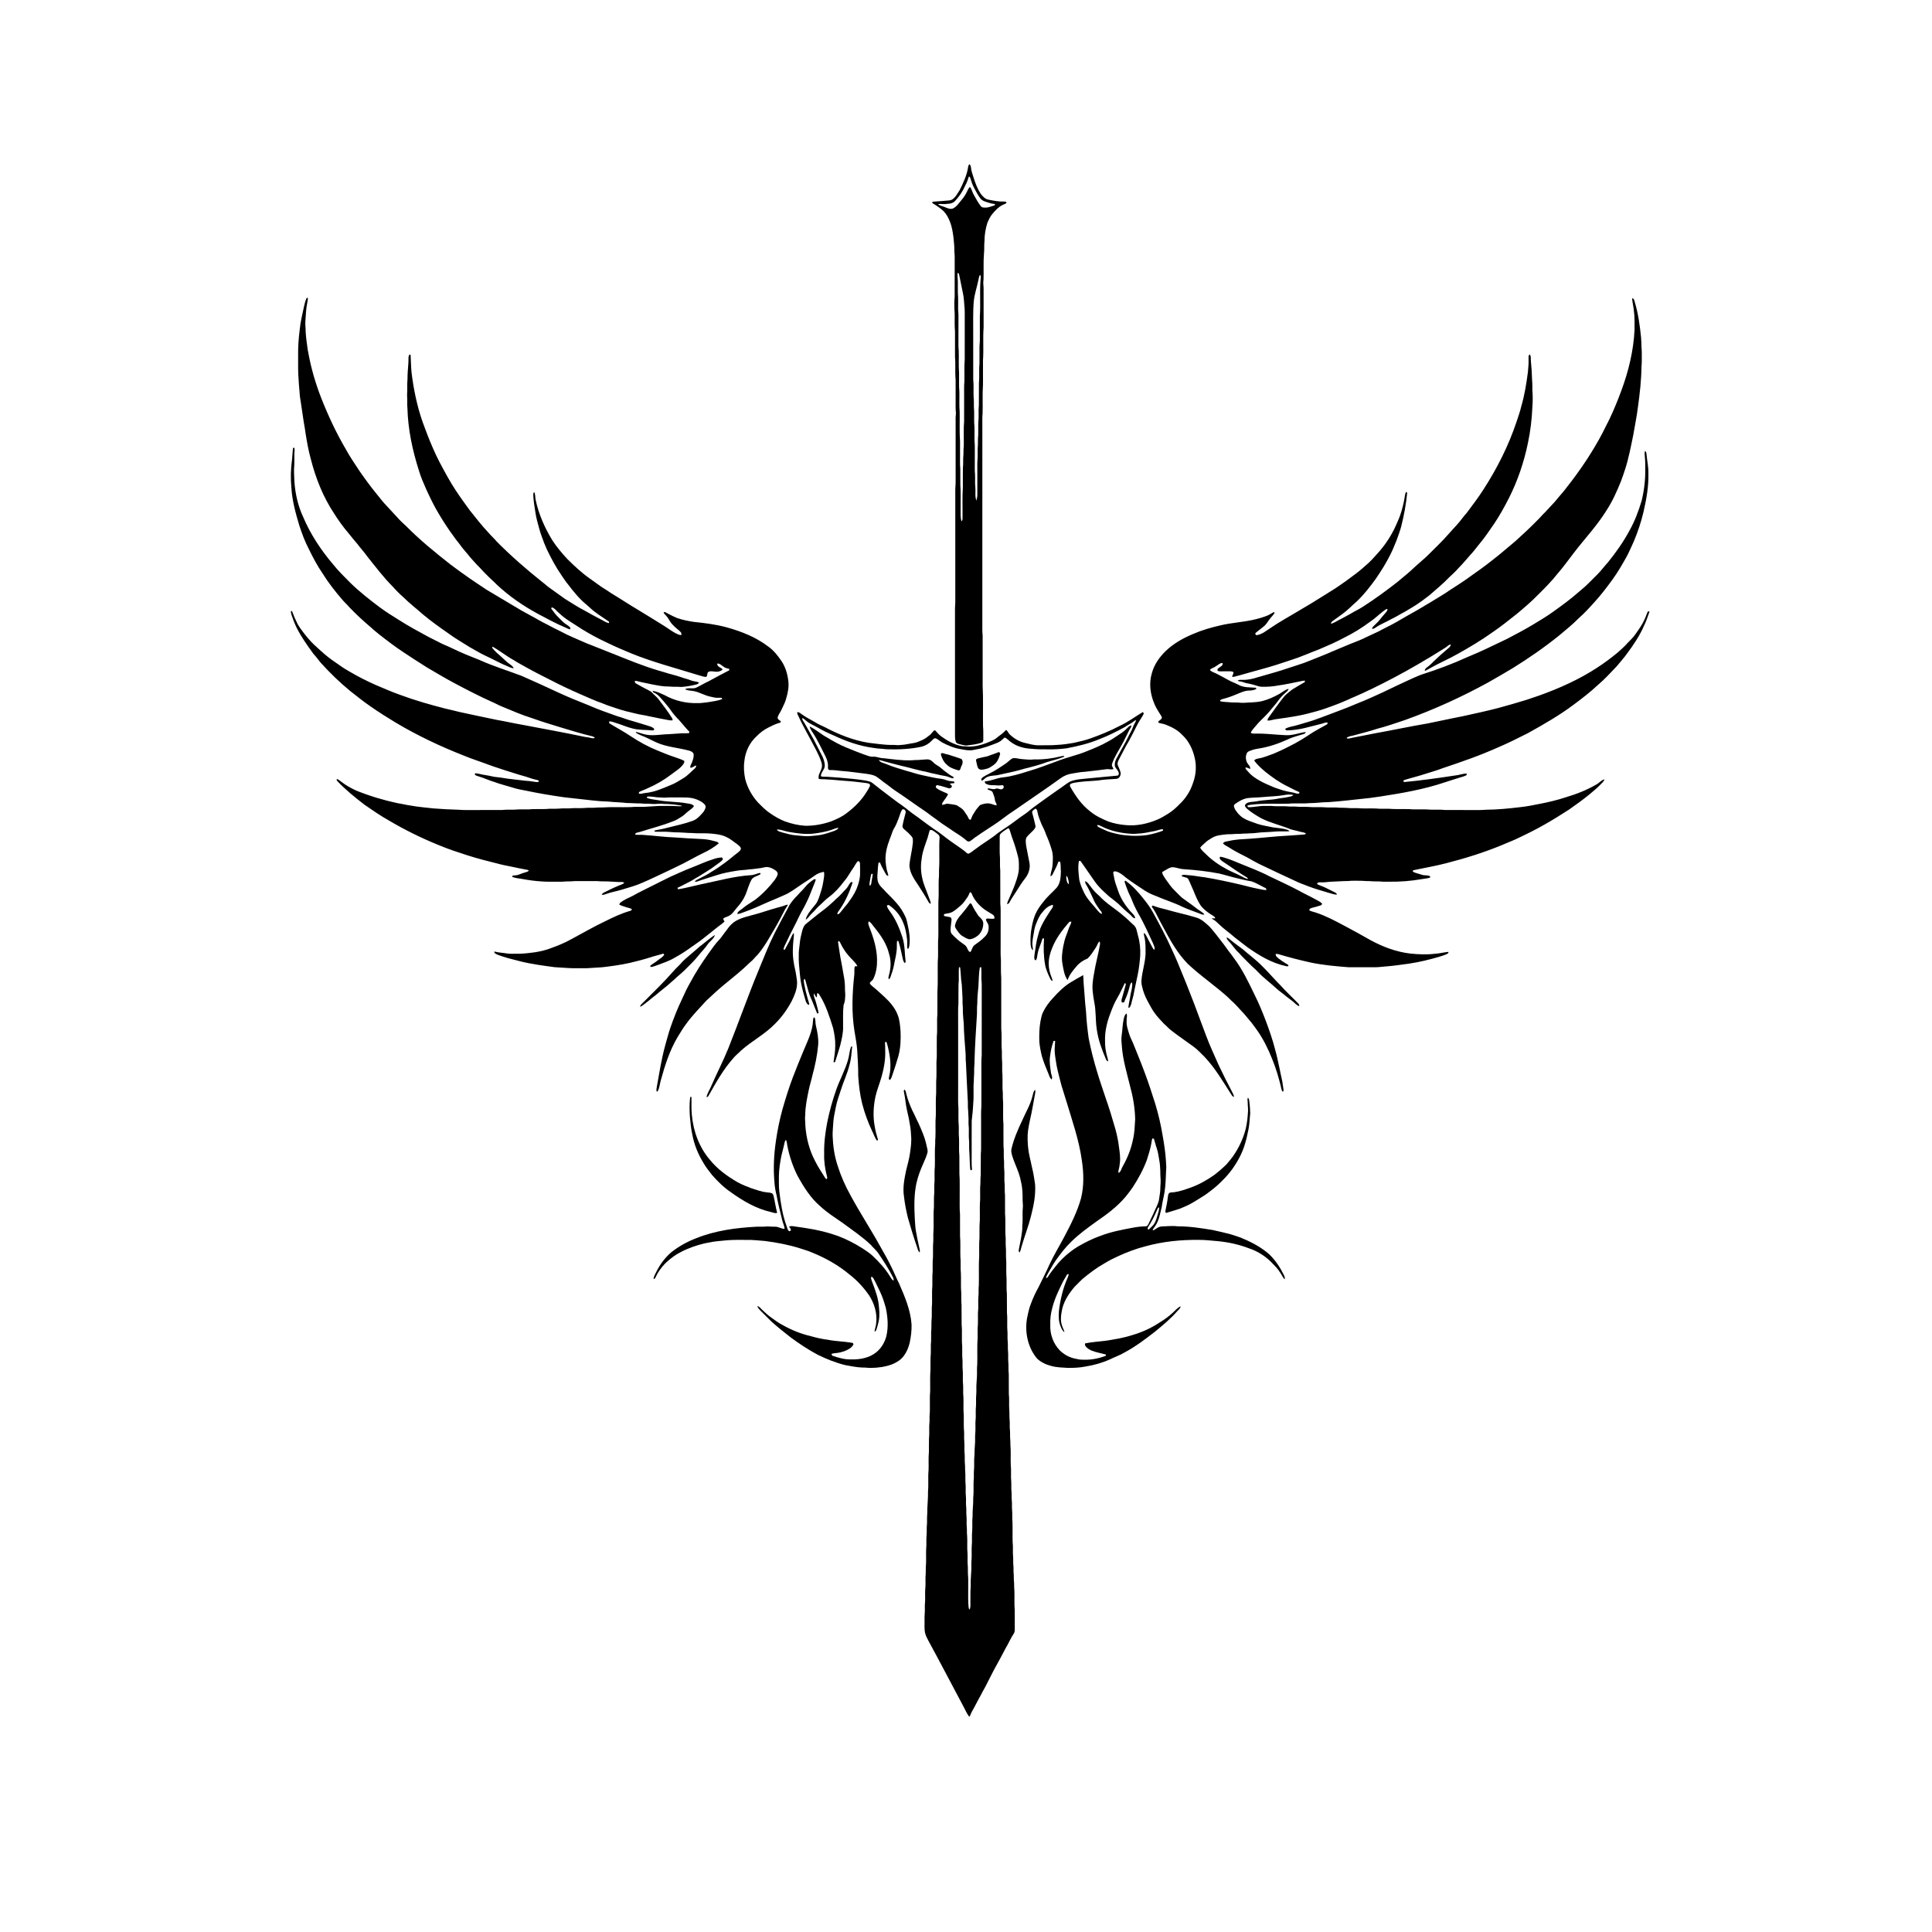 <svg xml:space="preserve" style="enable-background:new 0 0 4000 4000;" viewBox="0 0 4000 4000" y="0px" x="0px" xmlns:xlink="http://www.w3.org/1999/xlink" xmlns="http://www.w3.org/2000/svg" id="Layer_1" version="1.0">
<g>
	<g>
		<path d="M2004.55,344.79c0.21-1.89,1.48-3.37,2.47-4.92c1.99,1.66,3.08,3.96,3.19,6.55c0.63,7.85,3.71,15.16,5.92,22.65
			c3.61,11.26,7.87,22.47,14.43,32.38c4.22,5.18,9.1,10.84,16.08,11.96c10.34,2,20.79,4.29,31.39,3.87c2.08-0.06,4.39-0.06,5.9,1.7
			c-0.38,2.57-3.24,3-5.14,4.01c-9.9,3.83-17.32,11.79-24.01,19.71c-4.71,5.4-7.56,12.07-10.47,18.53
			c-3.81,12.16-6.02,24.87-6.02,37.65c-1.05,8.67-0.05,17.42-1.08,26.09c-1.47,17.89-0.31,35.86-0.92,53.77
			c-0.89,5.73-0.39,11.5,0.13,17.23c0.08,27.36,0.01,54.73,0.04,82.09c-1.72,22.6,0.36,45.33-1.28,67.93
			c-0.01,16.68-0.01,33.36,0.01,50.04c-1.46,19.94-0.18,39.97-0.84,59.94c-0.84,6.98-0.45,14.02-0.52,21.03c0,137.34,0,274.67,0,412
			c0.06,9.01-0.33,18.03,0.64,27.01c0.08,34.67,0.03,69.34,0.02,104.02c1.45,27.96,0.24,56.01,0.79,84.01
			c0.93,8.63,0.35,17.32,0.55,25.98c-0.01,2.56,0.15,6.05-2.77,7.15c-9.47,3.8-19.74,4.7-29.74,6.12c-5,0.9-9.8-1.23-14.65-2.01
			c-3.51-1.01-8.12-1.49-9.76-5.28c-2.15-6.09-1.66-12.66-1.69-19c0-84.33,0.01-168.67-0.01-253c-0.3-7.36,0.97-14.65,0.64-22
			c-0.03-76.33,0.01-152.66-0.02-228.99c-0.07-4.36,0.74-8.66,0.7-13.01c-0.03-42.33,0-84.66-0.01-127
			c-0.01-4.74-0.19-9.5,0.43-14.21c0.62-4.59-0.56-9.15-0.44-13.74c0.02-16.02,0-32.03,0.01-48.05c-0.04-5.72,0.22-11.45-0.48-17.13
			c-0.71-13.6,0.51-27.27-0.78-40.85c-0.11-13.67,0-27.34-0.04-41.02c-0.06-6.34,0.28-12.71-0.49-19.02
			c-0.67-13.64,0.58-27.34-0.78-40.95c-0.24-7.68-0.21-15.37,0.57-23.02c0.11-27.34-0.01-54.69,0.06-82.03
			c0.19-5.01-0.79-9.96-0.71-14.96c0.23-9.05-1.11-18.04-1.88-27.03c-1.47-10.76-3.07-21.64-7.14-31.77
			c-3.17-7.93-7.14-15.77-13.13-21.95c-6.78-6.1-14.21-11.53-22.17-15.98c-1.72-0.46-1.97-4.01,0.17-3.7
			c11.24-0.63,22.46-1.74,33.68-2.66c6.35-0.41,10.81-5.45,14.33-10.21c2.38-3.64,4.77-7.28,7.12-10.95
			C1994.54,378.22,2002.24,362.18,2004.55,344.79z M2005.98,365.42c-2.06,6.18-3.98,12.41-7.27,18.08
			c-5.29,12.29-12.75,23.6-21.97,33.29c-2.81,2.55-6.39,4.14-10.11,4.76c-6.35,0.88-12.78,1.33-19.17,0.73
			c-1.87-0.28-3.72,0.08-5.46,0.65c3.93,3,8.95,3.71,13.42,5.6c5.49,2.02,11.31,5.32,17.3,3.21c7.73-3.54,12.4-10.99,17.68-17.29
			c5.87-6.49,10.25-14.2,13.79-22.18c0.86-2.04,2.3-3.74,3.86-5.31c4.11,4.53,4.9,11,8,16.2c4.72,8.11,8.89,16.66,14.91,23.93
			c2.06,2.86,5.89,2.71,9.05,2.69c6.75,0.31,12.9-2.94,19.3-4.59c0.21-0.93,0.45-1.86,0.7-2.78c-4.07-0.48-8.14-1.04-12.01-2.42
			c-6.11-2.11-13.11-3.25-17.55-8.39c-5.78-7.3-9.98-15.64-14.32-23.82c-2.89-5.49-4.8-11.41-6.59-17.32
			C2008.85,368.48,2008.44,365.85,2005.98,365.42z M1983.04,564.64c-1.58,6.4,0.23,12.89,0.09,19.35
			c0.04,7.66-0.15,15.32,0.05,22.98c1,9.98,0.39,20.02,0.53,30.03c-0.24,5.34,0.78,10.62,0.67,15.96
			c-0.05,17.35-0.01,34.69-0.02,52.04c0.05,6.71-0.31,13.45,0.54,20.13c0.67,15.6-0.54,31.27,0.77,46.85
			c0.29,12.99-0.58,26.02,0.61,38.97c0.33,14.01-0.57,28.05,0.61,42.03c0.37,20.32-0.7,40.69,0.76,60.97
			c-0.01,10.35-0.02,20.7-0.01,31.05c0.1,8.36-0.37,16.76,0.57,25.09c0.17,10.97-0.01,21.94,0.06,32.91
			c1.21,17.3,0.37,34.67,0.62,52c0.16,8.21-0.68,16.77,2,24.67c0.76-1.51,1.9-2.96,1.89-4.72c0.39-22.31-0.68-44.67,0.73-66.94
			c0.03-12.95-0.15-25.89,0.07-38.82c0.65-5.71,0.65-11.45,0.57-17.18c-0.19-5.36,0.83-10.66,0.64-16.01
			c-0.24-6.69,1-13.32,0.66-20.01c0.23-14.64-0.64-29.34,0.65-43.94c0.08-17.02,0-34.04,0.03-51.05
			c0.18-10.34-0.48-20.72,0.54-31.03c0.43-15.3-0.57-30.66,0.71-45.93c0.02-26.68,0-53.36,0.01-80.04
			c-0.14-9.98,0.44-19.99-0.65-29.93c-0.88-8.59-0.98-17.3-2.85-25.77c-2.2-12.11-5.2-24.05-7.37-36.17
			C1985.83,569.46,1985.9,566.01,1983.04,564.64z M2025.55,580.46c-3.02,14.51-8.02,28.63-9.46,43.46
			c-1.93,22.97-0.94,46.05-1.17,69.08c0.04,31.01-0.1,62.03,0.07,93.04c1.31,11.92,0.22,23.93,0.8,35.88
			c0.89,6.99,0.23,14.03,0.56,21.05c1.12,10.97,0.17,22.02,0.63,33.03c1.12,10.63,0.41,21.33,0.59,32
			c-0.27,5.68,0.82,11.31,0.68,16.99c-0.04,11-0.01,22.01-0.02,33.01c0.13,7.98-0.4,15.99,0.5,23.95
			c0.48,9.12-0.44,18.29,0.65,27.38c0.83,9.02-1.39,18.47,2.21,27.1c1-4.41,2.09-8.87,1.88-13.42c-0.07-16.34-0.02-32.67-0.03-49.01
			c0.13-8.03-0.42-16.09,0.53-24.08c0.56-9.32-0.41-18.68,0.63-27.97c0.37-6.98-0.21-14,0.7-20.95c0.3-8.94-0.2-17.9,0.22-26.83
			c1.37-11.69-0.21-23.51,1.1-35.21c0.26-15.65-0.09-31.31,0.16-46.96c1.38-13.3-0.27-26.72,1.1-40.03
			c0.15-9.99,0.01-19.98,0.04-29.97c-0.32-6.7,0.97-13.32,0.76-20c-0.04-15.68-0.01-31.36-0.02-47.04
			c1.76-25.24-0.6-50.63,1.47-75.86c0.26-3.42,1.24-7.18-0.99-10.19C2026.74,572.3,2026.4,576.52,2025.55,580.46z"></path>
	</g>
	<path d="M633.88,619.08c0.47-1.61,1.73-2.61,3.41-2.72c0.24,3.69-0.38,7.35-1.2,10.93c-2.7,12.4-2.77,25.14-3.84,37.73
		c-0.55,7.36,0.67,14.67,0.6,22.03c0.34,5.26,0.73,10.53,1.4,15.77c1.61,10.04,2.23,20.24,4.55,30.17
		c5.81,31.39,14.91,62.14,26.56,91.85c14.22,36.07,30.71,71.3,50.33,104.76c8.7,16.11,19.2,31.13,29.2,46.44
		c10.9,15.67,22.22,31.07,34.25,45.89c5.59,6.42,10.41,13.47,16.17,19.76c8.55,9.45,17.27,18.74,25.96,28.06
		c6.18,7.12,12.98,13.7,20.06,19.93c28.38,28.84,59.92,54.31,91.67,79.32c13.27,9.77,26.51,19.59,40.06,28.97
		c11.47,7.48,22.57,15.51,34.1,22.89c23.91,14.44,48.02,28.55,71.98,42.9c6.56,3.85,13.44,7.12,20,10.98
		c10.73,5.56,20.87,12.18,31.83,17.31c9.5,5.33,19.38,9.93,29.08,14.88c17.68,9.62,36.46,16.95,54.82,25.13
		c17.56,6.65,34.87,13.98,52.4,20.71c32.15,12.8,64.17,26.17,97.41,35.94c9.47,2.44,18.66,5.8,28.15,8.19
		c10.11,2.25,19.65,6.41,29.68,8.99c3.96,0.93,7.56,2.98,11.54,3.9c4.37,1.21,9.08,1.27,13.21,3.35c-1.3,2.74-4.19,3.73-6.94,4.32
		c-8.95,2.23-18.05,3.9-27.23,4.61c-4.7,0.53-9.39-0.45-14.09-0.23c-7.35,0.27-14.65-0.81-22-0.7c-16.71-1.33-32.99-5.66-49.4-8.88
		c-4.36-0.93-8.61-2.56-13.1-2.66c-0.1,1.87-0.32,4.16,1.74,5.13c7.1,3.93,14.03,8.2,21.35,11.74c4.16,2.43,8.94,4.03,12.45,7.45
		c4.05,4.96,9.47,8.58,13.33,13.73c9.68,12.74,19.51,25.41,27.96,39.03c0.98,1.38,1.14,3.09,1.33,4.74
		c-2.61,0.14-5.24,0.17-7.8-0.34c-13.97-2.76-28.01-5.17-41.9-8.28c-8.44-2.17-17.16-2.98-25.6-5.14
		c-14.01-3.27-28.07-6.49-41.64-11.29c-9.2-3.08-18.47-5.96-27.38-9.79c-16.22-5.44-31.66-12.89-47.39-19.54
		c-20.86-9.18-41.52-18.84-61.72-29.39c-16.99-8.48-33.92-17.1-50.49-26.4c-8.36-5.04-17.25-9.17-25.32-14.69
		c-15.14-8.17-28.54-19.2-43.46-27.72c-0.27,0.53-0.81,1.59-1.08,2.12c4.03,5.29,8.74,10.06,13.88,14.3
		c8.14,6.84,15.23,14.94,24.11,20.88c2.75,1.93,5.33,4.27,6.75,7.4c-5.79-0.02-10.62-3.5-15.85-5.44
		c-8.85-3.47-17.19-8.06-25.7-12.24c-9.7-5.08-19.89-9.14-29.39-14.58c-6.77-3.93-13.69-7.58-20.43-11.55
		c-14.62-9.42-29.9-17.82-43.84-28.27c-17.75-12.39-35.42-24.92-52.08-38.77c-13.59-12.09-28.12-23.14-41.01-36.01
		c-7.78-6.86-15.2-14.17-22.02-21.99c-19.15-19.04-35.35-40.73-52.26-61.72c-6.55-9.35-14.41-17.65-21.18-26.83
		c-6.4-7.62-12.93-15.14-19.02-23.01c-10.69-12.51-20.29-25.91-29.03-39.84c-22.87-34.32-38.21-73.2-48.39-113.04
		c-4.9-17.65-8.02-35.72-10.91-53.79c-1.37-11.22-3.86-22.25-5.24-33.46c-2.46-14.44-4.08-29-6.54-43.45
		c-0.51-10.78-2.11-21.49-2.41-32.3c-1.62-16.7-1.02-33.49-1.12-50.25c-0.29-18.07,0.94-36.14,3.24-54.04
		c1.48-16.67,5.75-32.91,9.13-49.26C630.85,628.79,631.96,623.79,633.88,619.08z"></path>
	<path d="M3379.04,617.72c4.56-0.17,4.68,5.37,5.84,8.54c6.95,23.38,10.25,47.6,12.72,71.8c0.51,6.91,0.94,13.83,0.93,20.77
		c1.02,9.02,0.44,18.1,0.61,27.16c0.11,4.37-0.22,8.72-0.62,13.07c-0.31,28.02-3.49,55.92-7.34,83.65
		c-2.42,19.46-6.39,38.67-9.69,57.98c-4.97,24-9.44,48.19-17.07,71.53c-2.72,7.73-4.99,15.63-8.03,23.25
		c-8.63,21.45-18.06,42.75-30.83,62.1c-19.32,31.24-44.84,57.88-67.02,87c-11.12,14.2-21.39,29.09-33.36,42.61
		c-12.4,15.8-26.53,30.1-40.82,44.18c-13.46,13.93-28.25,26.47-43.07,38.91c-17.06,13.39-33.84,27.17-51.87,39.25
		c-23.11,16.44-47.5,30.99-72.26,44.77c-18.09,10.27-37.31,18.35-55.41,28.6c-3.9,2.11-7.6,4.65-11.84,6.03
		c-0.41-4.22,3.65-6.28,6.34-8.69c4.79-3.46,8.9-7.73,13.04-11.94c9.27-8.75,18.67-17.37,28.51-25.49c2.55-2.25,5.83-4.53,5.64-8.36
		c-4.48,0.15-7.05,4.29-10.67,6.33c-35.41,22.4-71.56,43.72-108.67,63.21c-28.34,14.88-57.04,29.11-86.54,41.56
		c-15.84,7.33-32.04,13.83-48.54,19.5c-13.27,5.07-27.05,8.55-40.75,12.19c-21.46,5.61-43.51,8.39-65.41,11.62
		c-6.34,0.43-12.31,3.52-18.72,2.86c0.08-3.32,2.19-5.94,4.03-8.51c7.61-10.1,14.59-20.65,22.31-30.66
		c4.21-5.13,7.77-10.86,12.88-15.19c5.83-4.89,11.49-10.14,18.34-13.61c6.56-3.78,12.95-7.87,19.61-11.5
		c0.14-1.03,0.31-2.05,0.5-3.04c-4.05-0.04-7.96,1.01-11.88,1.84c-14.35,3.02-28.72,6.04-43.24,8.12
		c-11.42,2.24-23.11,2.96-34.73,2.69c-4.96-0.15-9.59-2.1-14.28-3.48c-5.87-1.7-11.83-3.05-17.83-4.17
		c-4.1-0.68-7.72-3.08-11.89-3.3c-1.99-0.09-3.88-0.61-5.5-1.69c3.04-2.36,6.98-1.59,10.57-1.65c10.77,0.29,21.4-2.22,31.57-5.6
		c21.68-6.36,43.59-11.98,64.92-19.5c9.25-2.82,18.38-6.01,27.58-9.03c8.61-2.88,16.82-6.81,25.37-9.87
		c11.33-4.76,22.93-8.87,34.08-14.08c17.95-7.3,35.66-15.2,53.78-22.12c11.98-4.63,23.25-10.87,35.04-15.98
		c5.5-2.3,10.78-5.07,15.99-7.99c12.98-6.5,25.98-13,38.4-20.55c17.04-10.15,34.7-19.21,51.5-29.78c6.61-4,13.39-7.73,19.9-11.91
		c9.51-6.17,19.64-11.39,28.75-18.2c16.26-10.24,32.33-20.81,47.85-32.15c14.09-9.81,28.01-19.87,41.41-30.6
		c16.58-12.67,32.19-26.53,48.28-39.8c14.39-13.25,28.97-26.3,42.59-40.36c6.89-6.46,12.82-13.84,19.68-20.34
		c6.45-6.85,12.72-13.89,19.23-20.72c6.26-7.41,12.33-14.98,18.77-22.25c23.63-29.57,45.68-60.47,64.89-93.11
		c10.86-17.98,20.18-36.81,29.48-55.62c9.2-19.31,17.33-39.12,24.7-59.2c14.97-40.33,25.22-82.7,27.36-125.76
		c-0.13-12.72,0.55-25.49-1.22-38.12C3382.18,635.77,3379.83,626.85,3379.04,617.72z"></path>
	<g>
		<path d="M847.95,733.86c0.54,0.26,1.63,0.77,2.17,1.03c0.67,12.08,0.82,24.19,1.94,36.25c4.29,35.13,11.47,70.03,23.25,103.45
			c6.44,17.91,13.31,35.66,20.93,53.1c8.64,20.37,19.33,39.78,30.05,59.11c10.37,18.5,22.01,36.27,34.52,53.39
			c4.15,5.24,7.56,11.01,11.71,16.25c12.59,15.7,24.87,31.68,38.74,46.3c5.46,6.52,11.93,12.1,17.36,18.65
			c29.56,29.91,61.37,57.52,94.25,83.73c5.58,4.03,10.41,9,16.15,12.82c10.12,7.23,20.15,14.59,30.35,21.72
			c13.84,8.58,27.43,17.64,41.99,24.99c11.61,6.48,23.16,13.1,35.07,19.05c4.71,2.33,9.09,5.74,14.49,6.34c0-0.72,0-2.16,0-2.88
			c-9.74-7-20.11-13.11-29.56-20.51c-5.84-4.09-10.61-9.42-16.08-13.93c-15.16-12.14-27.5-27.33-39.17-42.74
			c-4.92-5.61-8.7-12.06-13.04-18.1c-11.82-17.01-21.68-35.29-30.63-53.95c-4.15-8.94-7.71-18.14-10.9-27.46
			c-4.11-10.53-6.45-21.62-9.55-32.46c-3.15-11.29-4.07-23.01-6.2-34.51c-0.5-6.81-1.91-13.58-1.62-20.43
			c-0.14-1.72,0.98-3.06,1.81-4.42c2.77,4.92,1.78,10.71,2.99,16.04c6.23,29.76,18.73,57.92,34.5,83.81
			c9.07,13.95,19.83,26.72,31.14,38.89c14.42,14.32,29.34,28.28,45.97,40.04c8.31,6.01,16.63,12.03,25.04,17.91
			c7.05,4.2,13.82,8.87,20.68,13.38c19.12,11.45,37.61,23.92,56.86,35.18c15.61,9.76,31.54,19.01,47.03,28.96
			c9.59,5.6,18.3,12.61,28.07,17.93c3.96,1.88,8.02,4.43,12.61,3.88c-0.21-1.83,0.12-3.91-1.14-5.4c-3.41-4.28-8.21-7.12-12.09-10.9
			c-3.04-2.97-6.17-5.87-8.67-9.29c-3.49-4.61-5.65-10.13-9.76-14.26c-2.05-2.34-5.21-4.32-5.01-7.82c3.68,0.03,6.67,2.34,9.78,4.01
			c5.7,3.1,11.61,5.82,17.55,8.44c11.55,3.98,23.53,6.47,35.61,8.22c22.8,2.33,45.68,5.2,67.82,11.3
			c30.56,8.51,60.78,20.46,86.08,39.97c11.01,7.93,19.54,18.72,27.06,29.89c7.99,11.96,12.16,26.07,13.93,40.24
			c1.6,11.92-0.47,24-3.87,35.44c-1.94,8.17-5.7,15.71-9.36,23.22c-2.42,6.04-6.95,11.09-8.72,17.39c-0.72,4.14,3.87,5.75,6.3,8.11
			c1.3,2.37-1.82,3.11-3.47,3.66c-7.85,2.15-15.09,5.93-22.33,9.56c-9.02,4.53-17.19,10.67-24.17,17.96
			c-14.58,13.1-23.41,32.09-25.29,51.5c-1.76,12.35-0.74,24.93,1.77,37.11c4.6,17.83,13.77,34.34,26.05,48.04
			c8.31,8.41,16.55,17.04,26.59,23.47c9.13,6.2,18.74,11.86,29.07,15.86c13.63,4.97,27.87,8.38,42.38,9.26
			c18.25,0.37,36.49-3.11,53.71-9.04c10.95-4.42,21.97-9.2,31.37-16.49c16.78-12.38,31.9-27.44,42.69-45.39
			c2.44-4.12,5.31-8.1,6.72-12.71c-0.6-4.23-5.46-4.17-8.68-4.91c-15.21-1.91-30.44-3.69-45.74-4.63
			c-11.97-0.75-23.86-2.41-35.84-2.77c-5.3-0.74-10.68-0.03-15.95-0.96c-1.99-6.99,2.4-13.39,4.94-19.58
			c2.17-4.67,2.09-10.11,0.49-14.93c-5.26-15.98-13.86-30.52-21.58-45.38c-6.36-11.08-11.93-22.58-18.09-33.76
			c-2.42-4.69-4.76-9.41-6.89-14.22c-1.47-3.37-3.85-6.53-3.71-10.36c4.92-0.48,8.18,3.7,12.04,5.98
			c8.08,5.95,17.33,9.95,25.8,15.28c6.13,3.84,12.85,6.56,19.36,9.69c28.38,15.05,58.65,27.24,90.51,32.42
			c16.27,1.71,32.46,4.62,48.88,4.42c6.01-0.27,12.01,1.09,18,0.06c9.16-0.35,18.01-2.83,27.06-4.04
			c5.99-0.93,11.47-3.64,17.01-5.98c5.84-2.53,10.9-6.5,15.85-10.45c3.36-2.69,5.61-6.46,8.84-9.28c0.89-0.93,2.45-0.72,3.17,0.38
			c3.69,3.98,7.19,8.23,11.63,11.43c12.07,8.87,25.49,16.43,40.18,19.83c5.01,1.34,10.25,0.56,15.33,1.45
			c13.39,0.49,26.62-2.91,39.06-7.61c7.24-3.12,14.99-5.63,21.01-10.92c4.27-3.8,9.37-6.55,13.38-10.65
			c1.81-1.82,3.64-3.62,5.58-5.33c3.56,2.47,4.64,6.99,7.85,9.83c8.5,7.91,18.77,14.1,30.11,16.9c9.86,2.17,19.65,5.5,29.88,5.12
			c12.02-0.33,24.08,0.33,36.08-0.7c12.42-0.48,24.76-2.39,37-4.53c11.05-2.72,22.26-4.88,32.98-8.79
			c20.89-7.33,41.47-15.72,61.05-26.08c17.05-7.74,32.02-19.19,48.05-28.72c1.44,1.3,2.28,3.22,1.13,5.05
			c-4.29,7.93-9.86,15.13-13.7,23.31c-5.37,10.83-10.8,21.64-16.67,32.21c-7.21,11.75-12.94,24.32-19.62,36.37
			c-1.95,4.05-4.61,8.67-2.93,13.28c2.03,5.5,5.15,10.7,5.99,16.59c-0.17,4.92-2.89,10.74-8.35,11.38c-9.88,1-19.84,0.99-29.69,2.22
			c-15.66,2.66-31.63,2.25-47.34,4.38c-6.05,1.17-12.48,1.08-18.11,3.83c-2.24,1.31-2.27,4.1-0.9,6.07
			c10.77,19.07,23.56,37.58,41.16,50.98c11.17,9.36,24.49,15.53,37.86,21.05c11.32,3.99,23.21,6.21,35.15,7.3
			c23,2.34,46.3-2.75,67.37-11.9c7.64-3.29,14.64-7.81,21.74-12.1c8.65-5.45,16.25-12.37,23.34-19.7
			c12.67-11.85,22.12-27.05,27.45-43.54c5.95-16.09,7.53-33.9,3.78-50.69c-3.9-18.27-12.31-36.1-26.21-48.88
			c-9.02-9.8-21.12-15.93-33.31-20.82c-4.52-1.91-9.45-2.33-14.09-3.71c-2.21-0.31-2.82-3.46-0.69-4.35
			c2.8-2.16,8.11-5.22,5.25-9.34c-4.92-8.44-10.86-16.35-14.51-25.48c-8.81-20.17-11.9-43.46-5.21-64.72
			c4.69-17.09,15.15-32.04,27.66-44.36c16.42-16.09,36.78-27.52,57.9-36.25c18.28-7.97,37.53-13.39,56.93-17.82
			c22.07-5.22,44.81-6.39,66.94-11.25c10.39-2.38,20.72-5.2,30.59-9.3c4.2-1.93,8.06-4.52,12.11-6.77c0.59,0.5,1.22,1.02,1.87,1.55
			c-2.45,4.15-5.94,7.51-8.95,11.23c-3.91,4.81-6.95,10.29-11.18,14.81c-6.05,5.36-12.78,9.92-18.89,15.18
			c-2.48,1.94,0.19,5.95,2.98,4.81c10.65-2.01,19.04-9.3,27.93-14.96c16.96-11.74,35.15-21.53,52.78-32.19
			c10.1-6.34,20.62-11.96,30.73-18.26c16.63-10.41,33.45-20.52,49.96-31.13c14.75-9.75,29.05-20.17,43.15-30.83
			c8.92-6.65,17.07-14.26,25.47-21.55c4.79-4.52,9.43-9.21,13.73-14.21c14.16-14.95,26.72-31.5,36.35-49.74
			c4.4-7.32,7.23-15.4,10.97-23.04c6.23-13.7,10.05-28.36,13.08-43.06c1.23-5.81,1.34-11.91,3.75-17.42
			c0.64,0.42,1.91,1.25,2.55,1.67c-2.24,23.56-6.58,46.92-12.39,69.87c-2.53,9.7-6.26,19.03-9.53,28.5
			c-4.25,10-7.96,20.25-13.03,29.87c-8.65,17.46-19.07,33.96-30.09,50.01c-11.72,16.37-24.22,32.28-38.73,46.27
			c-5.24,4.75-10.68,9.27-15.64,14.3c-9.48,9.08-20.48,16.3-31.02,24.04c-2.94,2.28-7.14,4.09-7.42,8.33
			c6.18-1.13,11.29-5.21,16.88-7.89c8.21-3.94,15.99-8.67,24.06-12.88c8.25-5.25,17.29-9.12,25.44-14.54
			c24.33-15.65,47.74-32.7,70.54-50.51c9.12-7.88,18.71-15.22,27.66-23.32c7.32-6.69,14.53-13.51,22.09-19.94
			c5.15-4.51,10.42-8.9,15.19-13.82c13.74-13.92,28.09-27.24,40.96-42c6.06-6.61,11.87-13.45,18.04-19.97
			c7.27-7.84,13.16-16.81,20.35-24.72c11.6-15.49,23.38-30.87,33.83-47.17c28.78-44.42,52.88-92.04,69.54-142.34
			c3.35-10.17,7.02-20.26,9.41-30.71c6.85-23.37,10.74-47.46,13.82-71.55c0.6-8.32,1.7-16.61,1.33-24.96
			c0.19-3.82-1-8.33,2.15-11.28c3.65,3.77,1.96,9.16,2.66,13.83c1.35,13.41,2.23,26.86,2.51,40.34c0.84,6.64,0.34,13.35,0.56,20.03
			c1.02,11.67,0.83,23.44-0.03,35.12c-1.05,24.87-3.99,49.68-9.15,74.04c-8.12,39.48-21.09,78.02-39.3,114.01
			c-9.4,18.5-19.49,36.68-31.07,53.9c-10.19,14.7-20.15,29.61-31.77,43.23c-5.84,7.46-11.64,14.98-18.17,21.85
			c-7.69,8.65-14.98,17.67-23.21,25.82c-5.98,7.01-12.84,13.17-19.56,19.44c-12.55,13.18-26.74,24.61-40.34,36.66
			c-7.07,5.27-13.9,10.87-21.25,15.73c-9.65,6.96-20.05,12.76-30.23,18.86c-9.18,4.72-17.82,10.42-27.19,14.79
			c-11.03,6.47-23.25,10.78-33.73,18.2c-2.02,1.5-4.4,2.36-6.86,2.62c0.17-4.58,4.73-6.91,7.41-10.06
			c7.13-6.3,12.28-14.37,18.73-21.31c2.44-3.03,6.05-5.82,5.63-10.16c-3.8,0.44-6.5,3.29-9.39,5.47
			c-9.07,6.86-17.09,15.01-26.64,21.24c-16.95,12.66-35.01,23.76-53.98,33.12c-16.49,8.96-33.76,16.38-51.01,23.72
			c-19.87,7.47-39.22,16.33-59.51,22.62c-19.97,6.84-40.08,13.23-60.45,18.74c-15.49,4.02-30.77,8.79-46.21,12.94
			c-4.71,0.83-9.16,2.97-13.97,3.12c-0.74-3.79,3.97-7.22,1.6-10.59c-5.06-2-10.65-0.85-15.93-1.12
			c-5.38-0.29-10.95,0.83-16.13-0.95c-0.06-1.33-0.1-2.64-0.11-3.94c3.05-3.19,7.5-4.71,10.21-8.26c0.18-1.35,0.31-2.69,0.39-4.02
			c-5.74-0.44-9.88,4.48-14.6,6.98c-3.62,3.03-8.9,3.39-11.84,7.24c3.26,4.24,8.92,5.24,13.44,7.7c8.26,4.37,16.64,8.52,24.73,13.22
			c6.76,3.93,14.29,6.24,21.15,9.99c10.98,6.22,24.1,4.96,36.24,6.04c0.1,0.88,0.23,1.77,0.39,2.68c-4.32,2.06-9.09,3.16-13.87,3.11
			c-10-0.1-19.04,4.66-28.12,8.2c-9.12,4.03-18.64,7.07-28.26,9.64c-1.88,0.73-5.39,1.6-4.37,4.28c6.38,1.75,13.09,1.41,19.64,2.14
			c5.89,0.78,11.85,0.2,17.78,0.61c3.76,0.42,7.56,0.68,11.37,0.55c12.8-1.01,25.8-0.53,38.37-3.64
			c12.41-3.15,24.14-8.57,35.31-14.78c6.37-3.59,11.98-8.87,19.27-10.57c-1.02,3.79-4.29,6.21-7.04,8.74
			c-7.39,5.98-13.1,13.66-18.71,21.25c-5.55,6.49-10.99,13.06-16.4,19.67c-8.51,9.51-18.52,17.64-26.42,27.7
			c-3.48,4.31-7.61,8.21-9.89,13.35c2.73,2.96,6.89,1.83,10.47,2.02c15.54-0.39,31.01,1.28,46.5,2.35
			c9.38,0.4,18.85,1.89,28.21,0.18c9.72-1.27,18.96-5,28.79-5.68c-0.66,1.8-1.86,3.33-3.79,3.78c-11.54,3.74-23.51,6.37-34.44,11.76
			c-19.25,8.77-39.48,15.52-60.42,18.74c-6.9,0.95-13.61,2.93-19.91,5.85c-2.11,0.93-3.46,2.93-4.09,5.08
			c-2.4,5.76-1.71,12.56,1.03,18.08c2.22,4.22,7.48,7.69,6.36,13.03c-3.1-1.39-6.19-2.92-9.6-3.15c-0.44,3.76,2.98,5.85,5.11,8.37
			c6.62,8.26,15.61,14.25,24.8,19.3c9.55,5.54,19.91,9.45,29.98,13.93c8.08,2.73,16.09,5.76,24.45,7.59
			c6.77,1.75,13.83,2.23,20.46,4.58c1.98,0.75,4.13,0.5,6.24,0.31c0.14-0.72,0.42-2.18,0.56-2.91c-8.33-3.5-16.3-7.72-24.31-11.85
			c-16.65-7.9-31.64-18.73-46.03-30.11c-8.4-7.04-16.6-14.44-23.18-23.27c1.74-3.47,5.89-3.78,9.26-4.57
			c11.06-1.83,21.33-6.52,31.84-10.23c10.48-4.33,20.69-9.3,30.79-14.45c17.33-8.36,33.59-18.72,49.58-29.37
			c9.25-5.52,18.7-10.7,28.13-15.91c2.06-0.71,3.7-3.88,0.71-4.56c-3.39,0.02-6.52,1.7-9.76,2.49c-11.21,3.02-22.53,5.55-33.74,8.55
			c-12.78,3.25-25.88,5.2-39.06,5.44c-1.92-0.07-3.1-1.6-4.1-2.98c8.36-5.05,18.44-5.47,27.56-8.5c10.17-3.36,20.61-5.82,30.75-9.28
			c21.24-7.36,42.15-15.64,63.2-23.56c10.39-3.77,20.4-8.47,30.7-12.49c17.47-6.68,34.33-14.79,51.36-22.5
			c19.53-9.63,39.35-18.64,59.09-27.83c6.61-2.64,12.95-5.95,19.7-8.27c32.77-10.46,65.1-22.45,96.37-36.81
			c27.52-11.1,54.05-24.43,80.84-37.14c18.02-9.46,36.06-18.9,53.51-29.39c14.87-8.98,29.84-17.84,43.88-28.1
			c17.18-12.34,34.29-24.83,50.16-38.84c6.98-6.02,14.25-11.73,20.72-18.32c6.47-6.53,12.98-13.02,19.5-19.5
			c7.71-7.69,14.03-16.62,21.48-24.54c16.37-20.44,31.68-41.88,44.06-65.01c11.12-19.61,19.09-40.86,25.56-62.41
			c5.18-21.5,7.89-43.62,7.44-65.75c0.05-8.32,0.14-16.64-0.79-24.91c-0.54-4.12-0.88-8.31,0.16-12.38
			c2.47,1.17,2.93,3.91,3.19,6.39c1.13,13.32,4.27,26.46,3.96,39.91c0.72,27.15-4.13,54.09-10.27,80.44
			c-4.8,20.46-11.56,40.41-19.58,59.81c-4.84,10.41-9.3,21-14.62,31.18c-9.29,16.7-18.82,33.32-30.13,48.77
			c-11.68,16.13-23.78,32.02-37.25,46.7c-10.38,11.6-21,23.02-32.65,33.34c-12.54,12.89-26.73,23.99-40.4,35.6
			c-30.6,24.67-62.98,47.06-96.38,67.75c-16.83,10.27-34.04,19.91-51.12,29.75c-55.06,30.13-112.37,56.22-171.47,77.39
			c-19.01,6.28-37.89,13.08-57.3,18.03c-16.33,5.31-32.97,9.57-49.56,13.98c-4.94,1.31-10.58,1.54-14.34,5.44
			c3.9,2.26,8.12,0.01,12.12-0.69c15.76-3,31.46-6.16,47.2-9.27c36.11-6.45,71.98-14.2,108.15-20.28
			c11.1-1.99,22.01-4.86,33.11-6.86c13.51-2.56,26.87-5.84,40.42-8.25c24.41-5.45,48.9-10.58,73.11-16.94
			c19.53-5.35,39.04-10.82,58.38-16.85c8.84-3.08,17.72-6.07,26.62-9.03c41.71-15.01,82.56-33.18,119.71-57.55
			c14.61-9.46,28.62-19.86,42.05-30.94c7.13-6.51,14.66-12.65,20.88-20.09c5.99-6.01,12.21-11.89,16.91-19.03
			c6.79-9.48,13.61-19.1,18.36-29.8c2.75-5.56,4.27-11.64,7.25-17.08c0.78,0.2,2.33,0.6,3.11,0.8c-3.68,9.76-6.63,19.82-11.35,29.15
			c-8.96,20.6-21.5,39.39-34.94,57.3c-6.46,9.42-14.42,17.65-21.49,26.59c-12.62,13.33-25.07,26.93-39.1,38.84
			c-15.44,14.38-32.11,27.34-49.02,39.93c-30.22,22.76-63.12,41.6-96.13,59.94c-20.16,10.08-40.25,20.36-61.03,29.12
			c-37.32,16.77-75.98,30.23-114.77,43.14c-11.6,4.54-23.6,7.88-35.46,11.64c-14.43,4.89-29.3,8.3-43.84,12.83
			c-1.21,0.34-2.13,1.05-2.74,2.12c0.44,1.37,1.4,2.09,2.87,2.16c35.09-3.27,70.02-8.24,104.85-13.55
			c8.06-0.61,15.67-4.15,23.81-3.93c-0.2,1.08-0.29,2.22-0.58,3.31c-4.36,2.55-9.41,3.5-14.16,5.07
			c-10.3,3.44-20.78,6.32-31.03,9.88c-42.79,14.43-87.42,22.19-131.94,29.04c-10.34,1.3-20.6,3.26-30.99,4.12
			c-26,2.68-51.94,6.03-78.02,7.74c-13.05-0.04-25.98,2.19-39.02,2.07c-14.61,1.48-29.36-0.38-43.97,1.21
			c-24.99,0.46-50.07-1.03-74.96,1.84c-3.42,0.6-7.24,0.39-9.99,2.85c0.52,0.62,1.56,1.86,2.08,2.49
			c11.7,0.46,23.13-3.03,34.84-2.61c6.04,0.09,12.13-0.3,18.17,0.45c8.83,0.59,17.7-0.22,26.54,0.41
			c6.97,0.89,14.03-0.04,21.03,0.66c7.93,0.95,15.95,0.08,23.92,0.56c12.42,1.35,24.96-0.28,37.38,1.01
			c9.06,0.53,18.17-0.44,27.21,0.64c5.06,0.43,10.16-0.1,15.24,0.4c7.14,0.86,14.35,0.23,21.54,0.48
			c12.91,1.25,25.91,0.14,38.86,0.73c8.35,0.96,16.77,0.36,25.16,0.5c13.96,1.11,27.97,0.55,41.97,0.73
			c12.62,1.21,25.31,0.21,37.97,0.69c12.28,1.36,24.69-0.3,36.98,1.17c17.34,0.18,34.68,0.02,52.03,0.08
			c11.01-0.22,22.08,0.54,33.06-0.62c24.03-0.14,48-2.55,71.85-5.4c12.85-1.42,25.59-3.83,38.26-6.45
			c18.97-3.62,37.85-8.02,56.18-14.14c22.27-6.59,44.04-15.28,64.08-27.08c5.22-3.15,9.2-8.63,15.46-9.82
			c-1.92,5.39-6.7,8.8-10.46,12.81c-6.54,6.84-14.16,12.49-21.23,18.74c-13.34,10.82-27.26,20.91-41.33,30.73
			c-16.74,10.72-33.52,21.41-50.87,31.13c-19.56,11.25-39.87,21.12-60.28,30.71c-9.68,4.46-19.75,8.02-29.45,12.43
			c-37.21,15.37-75.8,27.21-114.77,37.22c-22.44,5.88-45.36,9.6-68.02,14.49c-0.18,0.94-0.32,1.91-0.42,2.89
			c5.81,3.22,12.49,4.16,18.69,6.41c5.56,1.96,11.86,0.11,17.11,3.09c-0.05,0.69-0.14,2.06-0.19,2.75c-5.47,1.86-11.3,2-16.91,3.11
			c-22.35,3.92-45.08,5.73-67.76,5.39c-6.38-0.06-12.76,0.29-19.09-0.5c-6.98-0.42-13.99,0.14-20.93-0.73
			c-8.03,0.24-15.98-0.99-23.98-0.73c-7.02,0.06-14.04-0.28-21.01,0.57c-12.6,0.05-25.16,1.09-37.74,1.54
			c-5.43,0.43-10.83,1.34-16.27,1.13c-3.4,0.09-7.38-0.61-10.08,1.94c0.11,1.42,0.85,2.4,2.21,2.92c4.85,2.35,10.07,3.83,14.93,6.2
			c6.03,2.95,11.99,6.05,18.06,8.96c2.34,1.21,5.42,2.4,5.67,5.49c-5.93-0.09-11.5-2.28-17.12-3.83
			c-13.03-4.03-26.23-7.57-39.02-12.32c-8.06-3.33-16.38-6-24.34-9.54c-27.1-12.39-54-25.24-80.91-38.05
			c-8.17-4.45-16.5-8.62-24.46-13.43c-12.71-6.47-25.56-12.71-37.49-20.56c-4.1-2.92-9.44-4.26-12.37-8.59
			c2.85-4.2,8.43-3.74,12.83-4.9c13.48-3.23,27.4-3.57,41.18-4.42c26.51-1.74,52.89-5.13,79.43-6.43
			c11.45-0.99,22.95-1.28,34.4-2.43c1.51,0.04,2.71-0.95,3.96-1.72c-3.63-3.45-9-2.84-13.45-4.37c-5.98-1.99-12.26-2.78-18.24-4.71
			c-20.16-8.29-41.71-12.99-61.22-22.9c-10.43-5.99-20.81-12.24-29.87-20.21c-1.73-1.61-3.21-3.6-3.7-5.92
			c0.48-2.85,2.98-4.95,5.59-5.9c6.04-2.39,12.66-1.72,18.93-3.03c14.03-2.93,28.5-2.53,42.57-5.21c7.47-1.58,15.13-1.94,22.57-3.72
			c3.64-1.01,7.98-0.94,10.67-4.01c-6.53-1.82-13.45-0.93-20.01,0.19c-13.87,2.55-28.02,2.49-42.01,3.92
			c-11.2,1.15-22.49,0.88-33.65,2.33c-9.82,1.98-18.53,7.23-26.45,13.16c-2.19,3.15,0.1,7.11,1.43,10.19
			c4.34,6.77,9.63,13.24,16.58,17.49c9.07,5.87,19.62,8.6,29.64,12.36c10.35,3.54,21.26,4.78,31.89,7.22
			c10.23,1.48,20.7,2.01,30.62,5.2c1.63,0.35,2.71,1.69,3.87,2.86c-7.88,0.68-15.78,0.12-23.66,0.31c-11.6,0.84-23.19,1.6-34.8,2.09
			c-7.75,0.55-15.41,2.12-23.19,1.9c-6.42,0.75-12.9,0.27-19.3,1.05c-5.02,0.43-10.07-0.11-15.07,0.5
			c-5.52,0.64-11.11-0.01-16.6,0.85c-9.34,1.03-19.16,1.8-27.37,6.82c-5.08,3.19-10.44,6.09-14.67,10.41
			c-3.34,3.45-7.51,6.09-10.2,10.15c2.84,5.29,7.49,9.25,11.81,13.32c13.05,13.05,28.5,23.54,44.8,32.12
			c9.03,4.87,18.72,8.39,27.76,13.25c4.66,2.37,9.2,5.2,14.41,6.25c-0.27-3.22-3.64-4.17-5.87-5.74
			c-6.96-3.88-13.34-8.66-20.06-12.9c-8.98-6.45-18.4-12.24-27.44-18.58c-2.71-2.15-6.8-5.16-4.21-8.97
			c5.08,0.2,9.75,2.36,14.59,3.71c9.02,2.74,17.49,6.9,26.31,10.2c20.67,8.55,41.73,16.27,61.56,26.71
			c20.08,9.5,40.27,18.8,59.93,29.17c11.38,6.46,23.32,11.85,34.78,18.18c4.82,2.89,10.4,4.87,14.08,9.35
			c-0.95,4.16-5.8,3.84-8.99,5.16c-4.99,1.87-10.38,2.42-15.28,4.48c-1.8,0.59-1.96,2.61-2.4,4.15c5.11,2.42,10.77,3.26,16.04,5.32
			c19.61,6.56,37.81,16.49,56.05,26.09c18.67,9.8,37.08,20.11,55.42,30.52c25.46,13.74,53.12,24.11,82,27.43
			c16.69,1.69,33.58,2.42,50.29,0.43c9.54-0.54,18.82-3.04,28.32-3.98c0.65,3.27-2.98,4.35-5.27,5.48c-9.51,3.77-19.44,6.38-29.31,9
			c-20.76,5.63-41.91,9.68-63.28,12.09c-13.58,2.14-27.28,3.21-40.95,4.47c-10.57,1.4-21.24,0.57-31.85,0.79
			c-12.32-0.04-24.63,0.07-36.94-0.04c-26.05-2.12-52.18-4.35-77.79-9.75c-22.51-4.96-44.81-10.8-66.91-17.32
			c-1.7-0.66-3.51-0.61-5.24-0.34c-0.61,4.12,2.95,6.68,5.68,9.08c4.3,3.43,8.81,6.62,13.52,9.48c2.51,1.56,5.61,2.56,7.27,5.23
			c-0.42,2.52-3.25,1.62-5,1.4c-29.13-6.15-55.21-21.62-79.25-38.63c-9.28-6.69-18.02-14.07-27.16-20.93
			c-10.43-9.3-22.08-17.13-32.12-26.88c-3.69-3-6.63-6.91-10.86-9.17c-1.74-0.98-3.33-2.16-4.74-3.5c2.42-0.03,4.86,0.22,7.31,0.28
			c0.07-3.44-3.55-4.79-5.86-6.49c-9.16-5.46-17.98-11.93-24.35-20.59c-5.97-8.99-10.13-18.99-14.09-28.97
			c-3.88-8.22-7.01-16.78-11.08-24.89c-2.87-5.64-10.67-3.13-14.47-7.6c3.81-3.12,8.7-1.06,13.1-1.07
			c11.83,0.57,23.4,3.25,35.17,4.46c25.45,4.27,50.7,9.66,75.81,15.59c11.51,2.94,23,5.97,34.68,8.2c5.7,0.98,11.34,2.82,17.21,2.54
			c-0.21-1.73-0.4-3.64-2.31-4.2c-9.73-4.55-18.8-10.66-29.1-13.86c-9.78-1.2-19.19-4.22-28.81-6.19
			c-12.58-2.84-24.84-6.84-37.38-9.8c-23.99-4.64-48.27-7.38-72.63-8.99c-7.42-0.13-14.39-3.01-21.66-4.05
			c-4.09-0.62-8.12,0.74-11.59,2.79c-4.05,2.47-8.32,4.55-12.29,7.14c0.01,5.35,4.02,9.42,6.49,13.86
			c6.15,8.42,11.78,17.36,19.47,24.51c5.29,5.04,10.13,10.56,15.69,15.32c9.39,6.96,19.2,13.35,28.3,20.72
			c5.61,4.58,12.44,7.75,17.43,13.05c-3.09,1.93-6.28-0.29-9.21-1.32c-12.3-4.68-24.78-8.87-36.74-14.37
			c-17.63-8.76-36.61-14.31-54.58-22.28c-8.25-2.98-16.21-6.75-23.57-11.52c-14.75-10.16-30.24-19.36-43.93-30.98
			c-5.04-3.66-10.3-7.78-16.71-8.4c-2.12-0.66-4.58,1.45-3.97,3.65c1.69,8.48,2.84,17.17,6.11,25.24c2.92,8.23,5.37,16.67,9.4,24.46
			c4.95,10.52,12.02,19.86,19.45,28.75c3.86,4.6,9.62,8.49,10.47,14.88c-4.75,0.25-7.08-4.45-10.12-7.21
			c-5.98-5.36-12.41-10.22-17.95-16.05c-8.15-8.64-18-15.37-27.15-22.86c-7.16-6.84-14.85-13.17-21.23-20.77
			c-5.24-5.57-9.08-12.22-13.65-18.3c-7.5-11.25-15.48-22.17-23.17-33.28c-0.79-0.06-2.37-0.18-3.16-0.23
			c-2.73,12.97-0.71,26.27,0.69,39.28c2,9.57,6.02,18.65,10.35,27.39c6.84,13.82,18.33,24.39,27.76,36.36
			c2.58,2.48,4.69,6.19,8.58,6.65c0.59-3.96-2.96-6.42-4.94-9.31c-4.17-5.93-8.49-11.83-11.42-18.49c-4.42-9.83-8.85-19.67-14-29.14
			c-2-3.31-4.63-6.6-4.12-10.72c5.2,1.65,7.59,6.97,11.02,10.77c5.14,7.43,11.44,13.93,18.25,19.83
			c14.5,15.87,33.39,26.59,49.49,40.63c7.33,5.93,13.97,12.64,20.9,19.01c6.82,5.04,7.28,14.13,9.43,21.63
			c4.04,13.77,5.51,28.22,4.81,42.54c-1.09,13.18-2.41,26.37-5.21,39.32c-2.26,10.29-4.23,20.64-6.54,30.93
			c-1.28,6.49-2.33,13.05-4.32,19.38c-1.65,5.1-2.04,10.64-4.62,15.42c-0.85,1.24-2.04,3.43-3.84,2.33c0.54-8.12,2.93-15.96,4-24
			c0.83-6.2,2.89-12.14,3.6-18.35c0.23-3.41,1.33-7.08-0.8-10.11c-3.83,3.76-4.09,9.45-5.68,14.3c-2.4,9.47-6.4,18.38-10.15,27.36
			c-1.5,0.04-3,0.06-4.45,0.1c-2.15-4.8,0.83-9.67,1.83-14.36c1.95-7.98,4.69-15.75,6.46-23.76c-0.52-0.56-1.55-1.67-2.07-2.23
			c-5.22,10.64-9.97,21.57-16.09,31.76c-5.89,9.97-10.07,20.82-14.12,31.64c-6.88,17.96-11.38,37.1-10.85,56.43
			c-0.34,11.66,1.61,23.3,4.89,34.47c0.77,2.63,1.34,5.31,1.64,8.08c-2.66-0.51-3.99-2.81-4.86-5.09
			c-8.26-19.37-15.67-39.36-18.63-60.3c-2.31-12.99-1.78-26.24-3.08-39.33c-0.42-12.81-4.23-25.17-5.22-37.92
			c-1.86-13.34,0.12-26.82,2.58-39.94c3.08-19.45,8.51-38.43,11.92-57.81c0.42-2.7,0.84-5.66-0.86-8.01
			c-3.79,3.64-4.79,9.01-7.76,13.2c-5.19,7.67-9.93,15.91-16.76,22.25c-8.77,3.44-16.89,8.79-22.91,16.11
			c-7.39,8.64-14.91,17.62-18.48,28.61c-7.02-10.05-8.59-22.61-10.71-34.37c-2.12-11.64-0.36-23.46,1.6-34.97
			c1.69-8.16,3.41-16.38,6.67-24.09c2.88-6.96,4.67-14.35,8.13-21.07c1.11-2.08,1.99-4.31,1.96-6.7c-1.87,0.02-3.89-0.02-5,1.74
			c-13.84,16.08-27.02,33.3-34.73,53.27c-4.35,10.73-7.4,22.26-6.93,33.93c0.19,8.93,2.35,17.73,5.69,25.99
			c0.99,2.38,1.75,4.84,2.41,7.36c-2.93,0.67-3.97-2.55-5.2-4.5c-4.49-9.52-9-19.23-10.62-29.73c-2.96-17.12-3.26-34.66-2.07-51.96
			c-0.1-2.78-3.46-1.53-3.71,0.58c-2.67,9.77-7.48,18.86-9.29,28.89c-1.22,4.72-0.95,9.89-3.47,14.22
			c-0.66-0.08-1.99-0.24-2.65-0.32c-1.8-4.04-0.82-8.48-0.31-12.67c2.07-12.99,3.4-26.16,7.31-38.78
			c4.38-19.12,15.67-35.5,26.12-51.74c2.03-3.34,5.84-6.77,4.21-11.04c-9.28,1.89-16.65,8.78-22.13,16.17
			c-5.81,6.51-9.04,14.71-12.29,22.67c-2.24,5.48-3.73,11.24-4.52,17.11c-1.35,9.42-4.17,18.8-3.16,28.41
			c0.39,3.22,1.02,6.43,1.16,9.71c-3.97-2.52-4.36-7.67-5.05-11.86c-0.63-12.2-0.03-24.51,2.51-36.47
			c1.62-8.82,3.74-17.59,7.21-25.88c4.18-9.52,10.11-18.15,16.78-26.08c8-10.9,18.64-19.4,27.64-29.39
			c7.74-9.27,8.23-21.99,8.56-33.48c-0.72-6.73,0.18-13.58-1.51-20.18c-1.22-0.11-2.4-0.17-3.57-0.2
			c-3.09,9.47-8.02,18.15-12.4,27.04c-0.69,1.83-2.55,2.54-4.15,3.35c0.25-7.02,3.3-13.56,4.1-20.51
			c1.11-11.81,2.04-24.12-1.83-35.56c-3.01-10.21-6.76-20.2-11.1-29.91c-2.7-7.73-6.1-15.17-9.85-22.42
			c-3.36-8.33-6.9-16.7-8.3-25.62c-0.33-2.52-1.63-4.69-3.64-6.18c-2.92,1.91-7.21,3.96-7.3,7.9c2.44,9.09,4.86,18.21,6.84,27.43
			c1.01,4.11-2.39,7.5-4.9,10.29c-4.41,4.64-9.43,8.73-13.41,13.76c-2.88,5.72-1.43,12.39-0.74,18.48
			c2.03,11.54,4.63,22.98,6.72,34.51c2.08,11.33-1.86,23.09-8.86,32.01c-6.97,8.58-12.56,18.13-18.55,27.38
			c-4.32,7.03-9.29,13.65-13.13,20.97c-1.22,2.37-2.88,4.7-5.61,5.38c0.03-4.08,2.12-7.63,3.75-11.23
			c4.37-10.85,9.62-21.34,13.31-32.45c3.93-11.08,7.71-22.61,7.18-34.51c0.11-6.6-0.03-13.25-1.61-19.68
			c-3.22-12.72-6.84-25.37-11.52-37.64c-2.52-6.38-3.97-13.11-6.42-19.5c-0.3-1.83-2.71-2.83-4.06-1.52
			c-5.04,3.25-10.31,6.38-14.4,10.82c-2.16,2.26-1.63,5.63-1.73,8.48c0.31,14.01-0.57,28.07,0.64,42.05
			c0.17,8.32-0.37,16.66,0.56,24.96c0.2,23.03-0.06,46.06,0.12,69.08c1.08,9.95,0.54,19.96,0.67,29.95c-0.01,17.66-0.01,35.33,0,53
			c0.18,10.98-0.51,22,0.59,32.96c0.29,12.34-0.5,24.71,0.64,37.02c0.07,35.36-0.06,70.71,0.05,106.07
			c1.36,13.18,0.2,26.47,0.82,39.69c0.99,7.7,0.13,15.47,0.65,23.21c1.18,10.75-0.29,21.62,0.98,32.38
			c0.38,8.22,0.06,16.45,0.14,24.69c-0.2,5.67,0.92,11.29,0.69,16.98c-0.35,7.35,0.94,14.64,0.63,22c0.18,13-0.56,26.03,0.62,39
			c0.13,14.99-0.11,29.99,0.1,44.98c0.72,6.31,0.67,12.66,0.59,19.02c-0.22,6.34,0.95,12.64,0.64,19
			c-0.36,6.34,0.83,12.63,0.67,18.98c0.08,6.98-0.38,14.01,0.45,20.99c0.6,7.67-0.24,15.4,0.76,23.07
			c0.25,12.64-0.04,25.3,0.11,37.95c1.35,14.85,0.08,29.8,0.8,44.68c1.06,8.09,0.1,16.26,0.74,24.38c0.8,7.25,0.15,14.57,0.45,21.86
			c1.2,11.94,0.19,23.96,0.67,35.94c1.32,13.02-0.37,26.17,1.12,39.19c0.34,13.57-0.12,27.17,0.2,40.75
			c0.92,8.03,0.43,16.13,0.53,24.21c-0.29,7.67,1.01,15.3,0.62,23c-0.37,7.02,1.02,13.98,0.71,21.01
			c-0.31,7.34,1.04,14.63,0.64,21.99c-0.37,7.34,0.94,14.64,0.62,21.99c-0.19,4.67,0.25,9.34,0.64,14.01
			c0.18,13.64-0.1,27.28,0.11,40.93c1.2,10.33,0.18,20.75,0.77,31.12c0.49,4.29,0.49,8.61,0.44,12.95
			c-0.19,6.68,1.05,13.3,0.67,20.01c-0.34,6.34,0.89,12.63,0.68,18.98c-0.23,7.36,0.91,14.68,0.66,22.06
			c1.31,13.88,0.16,27.85,0.76,41.77c1.34,11.69-0.24,23.51,1.05,35.22c0.4,6.51-0.3,13.06,0.44,19.57
			c0.72,6.21-0.11,12.51,0.64,18.74c0.8,6.53,0.01,13.14,0.6,19.7c0.97,8.64-0.23,17.38,0.87,26.03
			c0.46,13.57-0.16,27.17,0.29,40.75c1.29,10.03-0.06,20.17,0.98,30.22c0.51,5.73-0.16,11.53,0.52,17.28
			c0.67,5.7-0.03,11.47,0.6,17.21c0.62,5.38,0.02,10.83,0.64,16.24c0.77,6.07,0.03,12.23,0.87,18.31
			c0.63,13.95-0.53,27.96,0.75,41.88c0.11,12.33-0.04,24.67,0.06,37.01c0.02,3.71,0.27,7.76-1.94,11.01
			c-5.08,7.81-9.21,16.17-13.52,24.42c-4.87,8.01-8.73,16.56-13.31,24.74c-10.31,18.28-20.1,36.85-29.41,55.66
			c-3.2,7.1-7.65,13.54-10.95,20.6c-4.94,9.46-10.38,18.65-15.1,28.23c-2.14,4.15-4.9,7.99-6.51,12.42
			c-0.86,2.23-1.93,4.41-3.15,6.51c-5.73-6.62-8.68-15.06-12.96-22.59c-24.12-45.24-47.81-90.69-72.31-135.72
			c-2.31-4.76-5.11-9.37-6.29-14.56c-2.23-9.08-1.06-18.48-1.35-27.7c-0.34-8.36,1.01-16.65,0.61-25
			c-0.35-6.7,0.89-13.32,0.66-19.99c0.1-7.42-0.42-14.85,0.45-22.22c0.75-9.6-0.35-19.26,0.71-28.84c0.31-4.31,0.02-8.62,0.19-12.91
			c1.25-12.63,0.15-25.35,0.72-38c1.14-9.76-0.21-19.61,0.95-29.36c0.41-4.24,0.19-8.49,0.23-12.72
			c-0.09-5.34,0.92-10.63,0.66-15.96c-0.4-8.7,0.98-17.34,0.59-26.03c0.52-11.65,1.67-23.28,1.39-34.96
			c1.47-14.7-0.31-29.51,1.18-44.2c0.45-12.59-0.55-25.22,0.71-37.77c0.22-9.34-0.19-18.68,0.17-28c0.83-7.33,0.4-14.7,0.47-22.04
			c-0.19-6.36,1.02-12.65,0.69-19c-0.36-6.37,0.84-12.66,0.69-19.01c-0.04-8.34,0-16.67-0.04-25c-0.1-5.69,0.91-11.32,0.66-17
			c0.18-13.33-0.57-26.7,0.61-39.99c0.16-8.64-0.18-17.28,0.14-25.9c1.02-8.34,0.4-16.74,0.6-25.1c1.3-11.7-0.12-23.51,1.13-35.21
			c0.34-6.08-0.28-12.18,0.49-18.22c0.73-8.17,0.06-16.37,0.39-24.54c1.42-14.67-0.34-29.46,1.12-44.12
			c0.24-10.31-0.36-20.63,0.65-30.9c0.2-9.69-0.49-19.42,0.64-29.06c0.23-6.66,0.03-13.31,0.07-19.95c-0.17-6.69,1.02-13.32,0.66-20
			c-0.42-9.36,0.98-18.65,0.61-28c0.22-12.03-0.58-24.09,0.64-36.07c0.27-7.62-0.23-15.25,0.22-22.85
			c0.96-7.65,0.18-15.37,0.58-23.04c1.32-12.38-0.31-24.87,1.1-37.23c0.53-15.91-0.61-31.88,0.75-47.75c0.05-4.68-0.14-9.37,0.45-14
			c0.71-15.01-0.58-30.08,0.82-45.05c0.36-15.32-0.62-30.68,0.69-45.95c0.11-8.02-0.09-16.04,0.05-24.05
			c1.09-11.97,0.41-24.01,0.57-36c-0.29-6.03,0.85-11.98,0.7-17.98c0.01-13.01-0.13-26.02,0.05-39.02
			c1.55-15.28-0.3-30.7,1.18-45.98c0.13-15.35,0.02-30.71,0.04-46.06c1.34-20.62,0.31-41.31,0.71-61.96
			c1.34-14.29,0.3-28.67,0.69-42.99c1.12-12.98,0.34-26.02,0.57-39.02c0.03-14.34-0.05-28.69,0.03-43.03
			c1.32-15.27,0.15-30.63,0.74-45.93c0.85-6.68,0.52-13.4,0.6-20.09c1.6-22.5-0.42-45.13,1.2-67.62c-0.2-4.64-4.86-6.99-8.02-9.6
			c-3.67-2.42-7.54-6.6-12.36-4.89c-1.84,5.11-2.7,10.52-4.46,15.67c-4.56,13.31-9.92,26.51-11.87,40.53
			c-2.41,13.49-2.58,27.5,0.37,40.92c2.53,14.13,8.92,27.11,13.63,40.57c1.56,4.88,4.36,9.46,4.48,14.73
			c-2.67-0.51-4.21-2.76-5.37-4.98c-6.59-11.87-13.97-23.28-21.34-34.67c-8.07-11.97-16.79-24.7-17.55-39.6
			c1.19-15.83,5.66-31.21,7.11-47c-0.02-4.29,0.87-9.19-2.14-12.73c-4.5-5.49-9.77-10.34-15.25-14.83
			c-2.17-1.85-4.55-4.33-4.03-7.42c1.53-9.16,4.15-18.09,6.4-27.09c1.34-3.89-2.77-9.13-6.85-6.95c-3.97,5.42-5.06,12.23-7.58,18.33
			c-2.76,6.79-5.05,13.86-9.07,20.05c-3.12,4.73-4.35,10.31-6.46,15.5c-4.73,12.33-9.63,24.81-10.98,38.05
			c-1.6,10.71-0.18,21.56,1.81,32.12c0.87,4.47,2.97,8.63,3.4,13.2c-2.98,0.2-4.66-2.43-5.87-4.7c-3.99-7.49-8.46-14.75-11.44-22.72
			c-0.74,0.03-2.21,0.09-2.95,0.12c-1.68,8.31-1.42,16.85-2.39,25.25c-0.28,6.62-0.16,13.84,3.61,19.59
			c3.51,6.01,9.38,10.04,13.58,15.53c7.88,7.8,15.79,15.6,23.02,24.05c7.48,8.27,13.26,17.97,17.95,28.06
			c2.39,5.13,3.21,10.78,4.56,16.25c3.17,13.77,5.38,28.07,3.55,42.21c-0.33,2.61-0.75,5.46-2.62,7.47
			c-0.41-0.12-1.23-0.37-1.64-0.5c-0.72-6.11,0.17-12.28-0.49-18.38c-1.54-12-3.26-24.17-8.21-35.32
			c-5.5-14.44-15.88-26.68-28.41-35.54c-1.63-1.41-3.54-0.83-5.18,0.16c0.59,5.09,4.02,9.09,6.85,13.15
			c11.48,15.64,18.96,33.75,25.06,52.06c5.51,16.73,4.65,34.55,6.87,51.83c-0.55,0.56-1.63,1.68-2.17,2.24
			c-2.24-2.94-3.37-6.49-4.09-10.05c-2.56-12-5.11-24.03-8.79-35.73c-0.7-0.04-2.1-0.12-2.79-0.16c-0.94,7.61,0.27,15.34-1.25,22.92
			c-0.94,9.08-3.59,17.85-5.02,26.85c-1.61,8.78-4.61,17.23-7.57,25.62c-0.5,1.74-1.8,3-3.3,3.92c-1.52-3.13-0.02-6.4,0.69-9.5
			c3.86-14.08,4.38-29.3-0.15-43.28c-4.82-20.48-16.93-38.15-30.01-54.23c-3.73-4.33-6.47-9.72-11.51-12.71
			c-3.38,3.54-0.05,8.24,0.93,12.13c8.47,21.43,15.41,43.9,15.81,67.12c0.23,13.38-1.73,27.13-7.55,39.29
			c-1.49,3.79-5.66,5.51-7.59,8.89c0.74,2.91,3.25,4.85,5.39,6.79c9.02,6.92,17.02,15.02,25.54,22.53
			c10.97,10.33,21.29,22.03,26.7,36.32c4.51,10.95,5.17,22.89,6.15,34.56c0.73,17.02,0.04,34.29-4.39,50.83
			c-3.8,12.87-7.64,25.76-12.17,38.4c-1.64,3.97-2.12,8.81-5.88,11.51c-2.84-2.03-1.56-5.35-0.98-8.13
			c4.67-19.34,2.14-39.54-2.4-58.66c-1.25-4.09-1.63-8.53-3.81-12.25c-3.52-0.61-2.52,4.1-2.32,6.24c0.28,11.96,0.84,24.03-1,35.9
			c-1.35,10.37-3.69,20.59-6.58,30.64c-3.71,13.63-9.32,26.69-12.4,40.49c-4.28,20.21-5.42,41.29-1.57,61.67
			c1.45,9.44,4.06,18.64,6.8,27.77c-0.45,0.56-1.35,1.67-1.81,2.22c-4.59-5.53-6.54-12.6-9.73-18.92
			c-8.98-18.63-16.04-38.16-21.24-58.17c-4.73-18.94-6.96-38.4-8.21-57.84c0.28-17.69-1.17-35.31-2.03-52.95
			c-1.04-13.2-3.47-26.23-5.67-39.26c-6.3-38.64-4.59-77.99-0.39-116.74c0.71-5.77-0.67-11.73,1.19-17.34
			c1.74-0.15,3.51-0.23,5.3-0.31c-4.82-9.61-13.99-15.77-20.29-24.24c-4-4.5-7.09-9.66-10.28-14.72c-2.67-4.44-4.37-9.42-7.55-13.54
			c-0.52,0.58-1.55,1.74-2.06,2.32c1.48,10.28,3.04,20.56,4.73,30.81c2.28,12.17,4.81,24.29,6.65,36.54
			c1.82,9.01,3.1,18.17,3.01,27.39c-0.3,7.13,1.36,14.24,0.24,21.36c-0.05,4.85-0.99,9.62-3.03,14.04
			c-1.8,14.78-0.91,29.74-1.1,44.6c0.52,13.36-2.86,26.41-5.91,39.3c-3.28,11.64-7.03,23.16-10.73,34.68
			c-0.81,0.09-2.41,0.25-3.21,0.33c1.55-11.39,3.8-22.75,3.61-34.3c0.41-12.31-1.75-24.53-4.44-36.48
			c-7.24-22.98-14.48-46.34-27.16-67.01c-1.49-2.16-2.69-5.48-5.88-5.03c-0.28,2.8-0.39,5.64-0.68,8.46
			c-3.31-1.66-3.87-5.71-6.03-8.4c-1.18,7.02,3.2,13.09,4.57,19.72c1.58,7.08,4.16,13.94,5.14,21.16c-0.7,0.29-2.12,0.87-2.83,1.16
			c-4.36-10.01-7.89-20.37-12.3-30.35c-4.92-9.93-7.05-20.89-10.19-31.44c-0.88-3.54-1.76-7.09-3.48-10.31
			c-3.11,2.33-1.39,6.41-1.21,9.63c1.81,10.12,4.15,20.16,7.07,30.03c1,4.82,3.53,9.28,3.59,14.29c-5.1-0.37-6.59-5.8-7.89-9.82
			c-3.64-12.14-7.05-24.39-9.27-36.88c-1.99-10.36-2.34-20.92-3.57-31.37c-1.11-10.09-1.16-20.23-0.93-30.36
			c0.32-6.27,1.56-12.43,2.02-18.67c0.8-9.28,3.03-18.35,5.4-27.32c1.59-4.8,3.32-10.08,7.58-13.19
			c8.27-6.41,16.06-13.41,24.4-19.73c9.86-7.39,19.76-14.79,28.72-23.27c4.54-3.78,8.38-8.3,12.97-12.02
			c5.93-5.08,10.65-11.33,16.24-16.75c3.28-3.24,5.42-7.35,7.81-11.23c1.09-1.94,2.88-3.4,5.04-3.97c0.9,0.75,1.19,1.71,0.86,2.85
			c-6.56,19.43-14.97,38.43-26.84,55.24c-1.84,2.78-4.7,5.38-4.16,9.05c4.13-0.12,5.95-4.21,8.45-6.83
			c3.93-5.31,8.37-10.2,12.53-15.33c6.93-9.72,14.03-19.47,18.66-30.56c4.34-10.87,7.66-22.46,7.22-34.26
			c-0.16-6.26,0.25-12.54-0.17-18.78c-0.09-2.54-2.18-5.19-4.89-3.88c-3.27,3.64-5.33,8.15-8.05,12.2
			c-7.06,9.66-12.24,20.65-20.36,29.54c-8.92,12.23-19.33,23.48-31.48,32.56c-7.65,5.62-13.76,12.94-21.03,18.99
			c-4.58,4.43-8.43,9.56-13.18,13.83c-4.77,4.22-7.86,10.16-13.23,13.72c0.48-4.93,3.34-9.16,5.71-13.35
			c4.29-6.26,9.11-12.15,14.02-17.93c3.6-4.17,5.66-9.38,7.55-14.48c3.63-10.65,7.27-21.38,8.89-32.55
			c0.86-6.9,3.1-13.86,1.36-20.81c-7.26,1.14-14.32,4.01-20.15,8.51c-9.22,6.99-19.32,12.66-28.76,19.31
			c-10.68,7.08-20.85,15.13-32.73,20.18c-11.44,4.99-22.83,10.07-34.39,14.76c-16.49,7.46-33.01,14.9-50.1,20.87
			c-4.3,1.44-8.51,3.6-13.13,3.58c0.03-3.99,3.76-6.06,6.52-8.23c5.14-3.5,9.65-7.84,14.96-11.11c5.12-3.61,10.66-6.58,15.73-10.27
			c15.3-11.89,28.93-25.86,40.59-41.32c2.17-3.35,4.45-6.73,5.64-10.56c0.82-3.73-1.75-7.11-4.76-8.95
			c-5.12-3.52-10.98-6.37-17.25-6.78c-4.42,0.11-8.64,1.58-12.99,2.21c-7.73,0.88-15.38,2.28-23.16,2.66
			c-9.1,1.54-18.38,1.28-27.45,3.02c-13.86,2.24-27.74,4.77-41.1,9.19c-13.34,4.4-26.85,8.27-40.07,13.03
			c-1.62,0.63-3.36,0.36-4.99,0.14c2.46-3.13,6.23-4.57,9.68-6.28c8.31-4.32,16.84-8.29,24.55-13.66c10-5.76,19.5-12.34,28.71-19.28
			c9.11-6.44,17.3-14.05,26.26-20.7c2.99-2.46,7.3-5.52,6.29-9.95c-1.84-3.41-5.08-5.77-8.09-8.05c-6.89-4.8-13.27-10.43-20.93-14
			c-6.68-3.56-14.16-5.21-21.59-6.28c-12.26-1.83-24.67-2.05-37.04-1.84c-6.38,0.25-12.69-0.91-19.05-0.66
			c-9.99-0.49-19.96-1.42-29.96-1.34c-8.33-0.48-16.65-1.45-25.01-1.21c-5.78-0.04-11.57,0.23-17.32-0.33
			c0.49-1.22,0.83-2.8,2.48-2.71c9.32-1.46,18.51-3.59,27.64-5.97c16.61-4.23,33.49-7.69,49.6-13.65
			c9.36-3.57,15.89-11.48,22.31-18.76c2.38-4.11,6.08-9.52,2.94-14.16c-5.29-6.25-12.98-9.88-20.59-12.46
			c-12.64-4-26.02-2.74-39.05-2.93c-7.17,0.13-14.36-0.32-21.51,0.29c-4.17,0.59-8.32-0.42-12.49-0.29
			c-8.82,0.06-17.51-2.93-26.33-1.63c-0.15,0.59-0.43,1.76-0.58,2.35c6.81,3.09,14.37,3.35,21.62,4.68
			c20.03,4.1,40.66,3.08,60.74,6.71c5.34,0.95,11.79,0.98,15.35,5.78c-2.88,4.38-7.39,7.2-11.42,10.38
			c-4.76,3.55-8.71,8.08-13.73,11.29c-6.29,3.9-12.51,8.14-19.66,10.34c-21.78,8.6-44.53,14.24-66.79,21.36
			c-3.6,1.43-9.59,0.78-10.38,5.68c6.42,1.05,12.94,0.02,19.39,0.81c21.23,1.41,42.35,4.36,63.63,5.06
			c17.03,1.42,34.1,2.21,51.16,3.05c9.14,0.38,18.33,1.2,27.15,3.82c4.15,1.32,9.28,1.28,12.01,5.24
			c-9.67,8.16-20.67,14.7-32.1,20.09c-13.8,6.65-27.1,14.23-40.67,21.32c-12.47,6.3-25.11,12.24-37.73,18.22
			c-15.47,7.23-30.81,14.75-46.52,21.46c-13.61,6.35-28.2,10.11-42.5,14.5c-11.35,3.63-23.22,5.4-34.4,9.56
			c-2.83,0.98-5.84,2.31-8.8,1c1.34-1.55,2.74-3.11,4.6-4.03c9.4-4.69,18.77-9.49,28.5-13.46c4.55-2.36,9.97-3.11,13.84-6.69
			c-3.05-3.03-7.63-1.43-11.42-1.79c-7.97-0.45-15.95-0.75-23.91-1.33c-6.68-0.08-13.37,0.21-20.02-0.57
			c-14.34-0.17-28.68,0.01-43.02-0.08c-5.36-0.18-10.66,0.86-16,0.64c-6.03-0.25-11.99,0.95-18,0.69
			c-13.32-0.27-26.67,0.56-39.95-0.65c-12.43-0.87-24.8-2.42-37.05-4.71c-7.66-1.53-15.76-1.57-22.96-4.91
			c0.42-0.64,1.26-1.93,1.67-2.57c4.33-0.15,8.78-0.32,12.84-2.01c4.64-1.89,9.33-3.66,14.19-4.88c2.27-0.55,4.37-1.57,6.28-2.9
			c-0.58-0.43-1.74-1.29-2.32-1.72c-11.46-2.32-23-4.26-34.39-6.94c-9.76-1.94-19.57-3.78-29.15-6.49
			c-20.31-4.98-40.55-10.25-60.5-16.54c-20.13-6.5-40.27-13-59.78-21.21c-35.73-14.49-70.47-31.49-103.65-51.16
			c-17.5-9.8-34.03-21.22-50.52-32.61c-19.87-15.25-39.41-31.1-56.66-49.31c-1.15-1.06-0.83-2.71-0.99-4.05
			c3.46,0.71,6.08,3.16,8.82,5.22c9.76,7.7,20.7,13.82,32.02,18.93c27.53,11.17,56.12,19.69,85.16,25.93
			c9.43,1.34,18.63,3.9,28.09,5.06c15.17,2.92,30.61,3.84,45.93,5.74c17.55,1.35,35.13,2.38,52.73,2.78
			c11.68,1.17,23.45,0.33,35.18,0.59c18.01-0.05,36.03,0.07,54.05-0.05c11.28-1.4,22.67,0.09,33.96-1.22
			c9.98-0.42,20,0.47,29.95-0.62c9.31-0.34,18.65,0.22,27.96-0.25c8.52-1.1,17.12-0.04,25.66-0.75c9.09-1.07,18.27,0.23,27.36-0.89
			c8.61-0.53,17.26,0.29,25.86-0.43c8.12-0.97,16.33,0.19,24.46-0.79c3.9-0.43,7.82-0.25,11.74-0.28c19.95-1.38,40-0.13,59.98-0.76
			c8.98-1.02,18.04-0.28,27.07-0.53c10.62-0.72,21.27-1.14,31.9-1.92c12.33,0.14,24.69-0.45,37,0.49c3.47,0.11,6.95,0.28,10.43-0.01
			c-2.37-1.82-5.49-1.69-8.27-2.18c-9.89-1.69-19.93-2.27-29.95-2.37c-7.99-1.4-16,0.72-24,0.02c-7.72-0.96-15.52-0.02-23.22-1.1
			c-9.65,0.13-19.24-0.87-28.88-0.85c-12.73-1.6-25.57-1.53-38.3-2.98c-22.3-0.49-44.38-3.85-66.54-6.11
			c-10.16-1.43-20.43-1.89-30.55-3.59c-23.98-3.48-47.91-7.43-71.62-12.49c-10.56-1.93-21.16-3.87-31.37-7.26
			c-11.88-3.78-24.09-6.52-35.76-10.96c-11.66-3.37-22.56-8.86-34.25-12.14c-2.28-0.81-5.03-1.24-6.52-3.32
			c-0.4-1.18-0.06-2.05,1.02-2.59c3.12-0.07,6.2,0.65,9.24,1.34c8.2,2.1,16.7,2.73,24.91,4.82c7.48,1.91,15.26,1.76,22.8,3.33
			c12.42,2.27,25.05,2.99,37.54,4.76c8.08,1.23,16.29,1.27,24.34,2.69c3.3,0.45,6.61,1.2,9.98,1c1.55,0.07,2.51-0.66,2.87-2.19
			c-1.94-1.86-4.67-2.17-7.14-2.75c-8.35-1.78-16.18-5.29-24.42-7.44c-13.44-3.5-26.47-8.33-39.79-12.23
			c-9.94-3.57-20.14-6.36-30.01-10.11c-18.19-6.9-36.8-12.68-54.77-20.15c-48.34-19.01-95.46-41.3-140.12-67.87
			c-17.59-10.54-34.88-21.56-51.74-33.23c-14.96-10.23-29.09-21.58-43.32-32.78c-21.1-17.44-40.88-36.47-59.25-56.76
			c-4.52-4.85-8.11-10.45-12.51-15.39c-5.43-5.42-9.09-12.23-13.82-18.21c-12.06-17.21-23.65-35.04-31.17-54.76
			c-1.86-6.71-5.73-13.01-5.61-20.14c0.59,0.05,1.76,0.17,2.35,0.23c3.25,8.78,6.9,17.41,11.09,25.79
			c3.54,6.93,8.52,12.93,13.06,19.2c6.69,8.56,13.59,17,21.52,24.45c7.16,6.51,14.16,13.21,21.55,19.47
			c10.07,8.77,21.19,16.21,32.17,23.77c6.23,4.62,12.93,8.54,19.63,12.43c17.52,10.3,35.66,19.55,54.27,27.74
			c16.78,7.04,33.4,14.49,50.58,20.51c30.6,11.36,62.01,20.34,93.62,28.41c9.93,2.03,19.69,4.8,29.57,7.09
			c25.61,5.65,51.29,10.92,76.96,16.3c17.86,3.01,35.49,7.23,53.36,10.23c43.08,8.15,86.23,16,129.13,25.01
			c4.85,0.65,9.7,1.34,14.44,2.6c2.06,0.64,4.17,0.01,6.19-0.54c-1.86-2.35-4.78-3.22-7.57-3.81c-19.8-4.68-39.22-10.77-58.71-16.57
			c-21.3-6.52-42.67-12.84-63.62-20.42c-21.21-6.51-41.53-15.46-62-23.92c-7.33-2.78-14.04-6.89-21.28-9.85
			c-26.73-11.98-52.72-25.49-78.55-39.26c-18.98-10.09-37.4-21.2-55.96-32.03c-16.39-10.17-32.46-20.82-48.58-31.4
			c-17.52-11.58-34.22-24.29-50.71-37.27c-5.61-4.68-11.44-9.12-16.7-14.2c-15.56-13.05-30.43-26.91-44.51-41.54
			c-5.01-5.99-10.99-11.08-15.91-17.15c-14.25-16.64-27.85-33.94-39.41-52.58c-10.97-15.94-20.09-33.08-28.52-50.48
			c-8.3-15.66-14.43-32.34-19.96-49.14c-7.61-25.39-14.74-51.2-16.41-77.77c-1.91-19.79-1.44-39.81,1.37-59.49
			c0.78-7.75,1.08-15.54,1.88-23.28c0.62-0.19,1.87-0.58,2.5-0.77c1.72,3.53,0.58,7.42,0.4,11.14c-0.29,8.53,0.23,17.08-0.23,25.62
			c-1.22,10.76,0,21.56,0.2,32.33c1.68,25.6,7.35,51.1,18.24,74.41c15.04,35.55,36.51,68.12,61.44,97.5
			c11.19,14.05,24.03,26.64,36.7,39.34c18.84,18.35,39.65,34.51,60.63,50.34c12.65,9.23,25.83,17.72,39.2,25.87
			c19.69,12.68,40.36,23.73,60.9,34.95c9.79,4.89,19.52,9.89,29.29,14.82c7.48,3.01,14.75,6.54,22.09,9.9
			c18.04,8.82,36.73,16.26,55.42,23.6c28.11,12.68,57.65,21.72,86.46,32.6c25.73,11.4,51.44,22.86,76.88,34.91
			c20.82,9.67,42.19,18.1,63.49,26.65c18.86,8.46,38.49,14.99,57.9,22.02c10.07,2.73,19.68,6.92,29.8,9.49
			c11.65,3.59,23.39,6.89,35,10.64c4.33,1.56,9.53,2.61,11.96,7.01c-1.18,0.93-2.06,2.74-3.82,2.32
			c-13.42-1.44-27.12-0.47-40.3-3.78c-12.26-2.76-23.67-8.26-35.71-11.75c-4.5-1.23-8.83-3.4-13.58-3.31
			c-0.06,1.29-0.38,2.65,0,3.96c14.88,9.21,30.43,17.4,44.95,27.22c17.34,11.39,35.6,21.49,54.88,29.22
			c10.26,4.14,20.43,8.54,30.94,12.07c8.2,3.18,16.88,5.2,24.64,9.46c-0.17,1.77-0.06,3.72-1.16,5.26
			c-5.96,9.63-16.13,15.3-24.86,22.07c-15.47,11.93-32.47,21.84-50.42,29.54c-5.65,2.99-11.93,4.55-17.48,7.75
			c-0.02,0.77-0.05,2.3-0.07,3.07c4.36,1.5,8.71-1.12,13.12-1.24c18.75-1.67,36.09-9.5,53.24-16.67
			c9.22-3.56,17.48-9.08,25.91-14.15c8.96-5.49,15.88-13.47,23.74-20.29c1.62-1.54,2.75-3.56,2.42-5.85
			c-4.25,0.88-7.35,4.82-11.82,4.74c-1.18-4.09,1.84-7.39,3.16-10.97c1.99-5.28,3.97-10.85,3.56-16.56c-0.61-4.7-5.4-6.98-9.5-7.96
			c-22.5-6.17-46.39-7.34-67.86-17.09c-5.99-3.03-12.2-5.62-18.15-8.73c-7.97-3.97-16.83-6.32-24.19-11.38
			c0.21-0.37,0.62-1.12,0.82-1.5c7.01,1.6,13.72,4.47,20.85,5.68c15.26,2.81,30.64-0.82,45.95-1.02c8.97-0.64,17.95-1.1,26.91-1.83
			c5.26-0.27,10.55,0.27,15.79-0.5c0.13-0.69,0.38-2.08,0.5-2.78c-7.48-7.35-13.8-15.73-20.78-23.53
			c-6.7-6.71-12.99-13.86-18.32-21.72c-4.2-6.35-9.62-11.72-14.2-17.76c-5.72-6.2-10.8-13.53-18.64-17.2
			c-1.8-0.95-4.16-1.79-3.9-4.25c8.66,0.93,16.41,5.29,24.33,8.61c20.67,11.61,44.58,17.33,68.27,16.57
			c7.11,0.34,14.12-1.11,21.18-1.76c10.12-1.77,20.58-2.68,30.15-6.65c-0.67-3.62-4.63-2.53-7.26-2.58
			c-5.98,0.57-11.81-1.19-17.59-2.41c-11.63-2.36-21.83-8.98-33.49-11.28c-6.17-1.56-13.03-0.53-18.61-4.07
			c7.13-4.15,15.87,0.2,23.23-3.29c8.74-4.11,16.93-9.3,25.74-13.28c14.07-7.75,28.27-15.28,42.55-22.64
			c-0.14-1.03-0.25-2.04-0.35-3.03c-4.45-0.72-8.89-1.98-12.37-4.98c-3.78-2.3-7.27-6.56-12.1-5.82c-0.87,4.3,3.27,6.76,6.48,8.53
			c1.62,1.11,4.5,1.91,3.94,4.45c-4.32,3.36-10.16,4.58-15.53,3.65c-4.27-0.39-8.99-1.71-12.98,0.49
			c-4.52,1.97-0.79,9.65-6.13,10.59c-7.45-0.97-14.45-3.97-21.7-5.83c-43.97-13.57-88.62-25.3-131.34-42.6
			c-17.77-7.26-35.38-14.92-52.61-23.37c-17.71-8.08-34.74-17.55-51.32-27.72c-15.66-10.58-32.64-19.49-46.37-32.69
			c-5.13-3.93-8.67-10.28-15.26-11.96c-0.29,0.61-0.86,1.84-1.15,2.45c4.92,6.63,9.75,13.45,15.85,19.09
			c4.45,4.2,8.35,9.05,13.46,12.52c3.3,2.32,6.94,4.31,9.67,7.37c1.05,0.99,0.59,2.6,0.77,3.91c-3.26,0.11-6.1-1.54-8.93-2.88
			c-20.15-8.46-39.38-18.89-58.64-29.17c-30.53-16.59-59.43-36.47-84.78-60.3c-6.35-6.68-13.56-12.43-19.85-19.16
			c-7.57-7.12-14.16-15.16-21.65-22.36c-6.25-7.07-12.9-13.82-18.64-21.32c-4.21-5.44-9.09-10.32-13.15-15.85
			c-4.8-7.15-10.78-13.38-15.51-20.58c-11.23-15.04-21.39-30.82-31.05-46.9c-9.9-16.35-18.16-33.61-26.14-50.94
			c-5.72-12.95-11.46-25.94-15.4-39.56c-13.29-41.66-22.48-84.94-23.63-128.76c-0.78-7.01-0.09-14.08-0.48-21.11
			c-0.72-7.31,0.53-14.62,0.11-21.95c-0.41-8.04,0.83-16.02,0.62-24.05c0.3-12.35,2.17-24.63,1.97-36.99
			C845.61,738.39,846.59,735.98,847.95,733.86z M1660.83,1486.85c-0.17,3.35,2.12,5.92,3.78,8.61c3.28,5.17,6.05,10.64,9.09,15.96
			c5.23,10,11.4,19.48,16.15,29.74c3.55,7.3,7.67,14.3,11.16,21.64c3.71,6.81,6.37,14.33,6.65,22.14
			c0.15,8.37-8.29,13.71-8.11,22.15c4.24,1.72,8.89,0.73,13.34,1.15c8.95,0.79,17.96,0.95,26.9,1.95
			c17.74,1.92,35.62,2.74,53.18,6.06c4.49,1.07,9.38,1.69,13.1,4.69c11.53,9.18,23.17,18.23,34.97,27.08
			c8.45,6.19,16.57,12.86,25.37,18.57c5.32,3.59,10.14,7.88,15.3,11.71c8.02,6.75,17.03,12.18,25.25,18.69
			c8.67,6.74,17.75,12.94,26.65,19.39c12.28,7.4,22.91,17.15,34.69,25.31c9.5,6.85,19.36,13.2,28.69,20.3
			c2.58,1.91,4.54,5.09,7.95,5.62c5.39-1.99,9.47-6.28,14.22-9.39c15.1-11.77,32.06-20.98,46.7-33.35c4.27-3.08,8.72-5.89,13-8.95
			c15.26-9.48,28.91-21.28,43.94-31.1c6.69-4.57,12.5-10.27,19.14-14.92c16.45-12.29,33.41-23.9,50.15-35.8
			c7.88-5,14.93-11.26,23.1-15.79c12.55-5.44,26.48-5.35,39.84-6.95c19.27-1.71,38.51-3.77,57.79-5.46
			c2.99,0.03,4.24-3.39,3.42-5.87c-1.27-6.59-9.23-10.4-8.13-17.64c0.13-8.88,6.15-15.8,9.77-23.45
			c5.43-10.8,12.14-20.9,17.21-31.88c3.63-7.97,8.68-15.26,11.37-23.64c1.48-4.5,4.95-8.12,5.82-12.83c-4.1,1.44-6.85,5-10.66,6.93
			c-4.77,2.53-9.26,5.54-13.85,8.35c-16.52,8.86-33.22,17.48-50.76,24.12c-22.08,9.36-45.5,14.95-69,19.35
			c-12.28,1.5-24.64,2.39-37.01,2.09c-11.71,0.11-23.43,0.09-35.08-1.14c-14.57-0.64-29.34-4.32-41.37-12.81
			c-5.1-3.14-8.74-8.3-14.39-10.54c-3.9,2.8-6.85,6.82-11.22,8.95c-4.91,2.76-10.35,4.3-15.53,6.4c-7.5,2.87-15.11,5.46-22.9,7.4
			c-4.86,1.24-9.86,1.74-14.72,2.96c-8.42,1.86-17.03,0.29-25.32-1.42c-14.04-1.93-27.24-7.44-39.67-14.04
			c-4.57-2.44-8.25-6.31-13.02-8.36c-3.69-1.38-6.2,2.23-8.5,4.45c-5.51,6.07-12.86,10.43-20.75,12.57
			c-23.95,5.25-48.6,6.21-73.04,5.42c-8.92-1.15-17.96-1.19-26.81-2.78c-28.44-3.75-55.83-13.24-81.7-25.43
			c-11.74-4.94-23.25-10.43-34.25-16.85c-7.73-4.62-16.45-7.62-23.29-13.62C1666.6,1490.61,1664.46,1487.33,1660.83,1486.85z
			 M2271.77,1708.08c-0.02,1.33,0.27,2.83,1.59,3.58c4.14,2.75,8.93,4.31,13.36,6.58c8.61,4.29,18.01,6.55,27.37,8.57
			c9.23,2.42,18.81,2.55,28.25,3.52c11.34,0.48,22.75,0.07,33.99-1.65c10.72-2.16,21.36-4.93,31.56-8.91
			c-0.03-0.72-0.09-2.14-0.12-2.85c-5.98-0.34-11.43,2.67-17.22,3.65c-12.37,2.48-24.79,5.24-37.45,5.53
			c-6.25,0.98-12.51-0.16-18.75-0.42c-18.66-1.9-37.3-6.36-54.06-14.95C2277.65,1709.26,2274.81,1708.1,2271.77,1708.08z
			 M1721.26,1718.23c-11.79,3.9-24.08,6.09-36.37,7.6c-17.34,2.08-34.76-0.54-51.83-3.49c-8.32-1.42-16.3-5.36-24.85-4.82
			c2.51,4.31,7.85,4.49,12.04,6.16c9.15,2.4,18.31,5.24,27.81,5.79c9.91,0.98,19.87,2.32,29.85,1.47
			c6.58-0.68,13.22-0.99,19.77-2.08c9.56-1.71,18.79-4.8,27.95-7.97c3.78-1.66,8.47-2.89,10.49-6.85
			C1730.86,1714.07,1726.14,1716.62,1721.26,1718.23z M1804.1,1809.24c-1.23,4.11-2.13,8.32-2.69,12.59
			c-0.55,4.05-1.97,8.17-0.69,12.25c1.73-1.28,3.06-3,3.19-5.21c0.73-6.58,2.52-13,3.06-19.59
			C1806.25,1809.27,1804.82,1809.25,1804.1,1809.24z M2207.77,1813.27c-0.29,2.73-0.29,5.54,0.33,8.25
			c0.75,3.37,1.32,7.36,4.82,9.05c-0.01-2.81-0.23-5.6-0.92-8.3C2211.11,1819.06,2210.75,1815.29,2207.77,1813.27z M2002.03,1859.01
			c-4.15,5.75-8,11.92-13.66,16.34c-5.48,4.55-10.7,9.55-17,12.97c-5.23,2.77-11.29,2.77-16.89,4.28c-0.05,1.26-0.07,2.54-0.07,3.84
			c3.97,1.04,8.07,1.42,12.09,2.28c2.83,0.49,3.84,3.68,3.57,6.22c-0.45,6.03-1.75,11.99-1.97,18.05c-0.14,3.6-0.2,7.67,2.35,10.57
			c6.42,6.94,13.44,13.35,21.17,18.82c3.53,2.71,7.95,4.77,9.91,9.05c2.15,3.45,2.89,8.49,7.35,9.79c3.7-4.41,3.92-10.99,8.8-14.54
			c7.17-5.45,14.91-10.26,20.94-17.06c6.77-5.86,9.56-15.46,7.83-24.12c-1.01-4.39-4.71-7.59-5.32-12.13
			c1.23-0.76,2.43-1.89,4.02-1.69c4.55,0.14,9.15,1.33,13.67,0.06c0.59-3.25-0.67-6.4-3.5-8.13c-7.44-4.88-15.58-8.8-22.26-14.79
			c-7.92-6.85-14.87-14.99-19.42-24.47c-1.39-2.72-1.87-6.76-5.58-7.09C2006.33,1851.31,2004.69,1855.45,2002.03,1859.01z
			 M1985.61,2002.29c-1.42,11.57,0.35,23.3-1.12,34.89c-0.36,13.59,0.05,27.21-0.18,40.81c-1.13,11.97-0.36,24.01-0.58,36.01
			c0,48,0,96,0,144c0.2,11.98-0.53,23.99,0.6,35.94c0.32,12.05-0.59,24.14,0.66,36.16c0.38,8.6-0.41,17.25,0.55,25.85
			c0.59,12.37-0.53,24.8,0.72,37.14c0.16,12.3-0.02,24.61,0.06,36.91c1.15,14.96,0.37,30,0.6,45c0.23,12.99-0.6,26.03,0.68,38.98
			c0.13,15.01-0.04,30.03,0.06,45.05c1.28,14.27,0.19,28.62,0.73,42.93c1.26,11.41-0.3,22.95,1.04,34.37
			c0.63,13.52-0.56,27.12,0.76,40.63c0.26,8.32-0.4,16.69,0.58,25c0.28,13.67-0.11,27.36,0.17,41.05c1.52,14.6-0.33,29.35,1.2,43.96
			c0.29,8.02-0.24,16.06,0.24,24.09c0.75,6.29,0.34,12.65,0.43,18.99c-0.03,4.31,0.79,8.59,0.7,12.93
			c0.11,8.02-0.44,16.09,0.49,24.1c0.53,8.3-0.36,16.66,0.65,24.96c0.56,12.65-0.55,25.36,0.73,37.98
			c0.29,9.54-0.27,19.11,0.26,28.65c1.12,8.76-0.1,17.62,0.87,26.4c0.44,4.95,0.18,9.94,0.22,14.93c-0.21,6.34,0.99,12.63,0.66,19
			c-0.34,7.69,1.01,15.32,0.74,23.03c0.69,7.3,0.64,14.63,0.56,21.98c-0.18,4.99,0.8,9.94,0.67,14.95
			c0.06,6.12-0.35,12.28,0.39,18.39c0.73,7.4-0.29,14.87,0.59,22.29c0.71,5.94-0.05,11.95,0.58,17.91c0.89,7.76-0.1,15.6,0.63,23.39
			c0.74,6.48-0.07,13.05,0.83,19.54c0.78,11.89-0.48,23.85,0.76,35.73c0.45,8.57-0.39,17.18,0.52,25.74
			c0.49,5.65-0.06,11.35,0.35,17.03c1.05,9.63,0.34,19.34,0.55,29.02c0.21,13.35-0.63,26.75,0.89,40.05
			c0.17,1.61,0.75,3.35,2.25,4.31c0.67-2.41,1.39-4.83,1.44-7.31c0.12-10.71-0.18-21.41,0.1-32.09c1.16-9.35-0.1-18.79,0.94-28.13
			c0.28-3.41,0.19-6.82,0.6-10.18c0.88-8.88-0.27-17.84,0.75-26.7c0.56-8.95-0.15-17.92,0.35-26.86
			c1.22-10.73-0.28-21.57,0.96-32.29c0.7-9.61-0.36-19.26,0.75-28.84c0.06-7,0.13-13.98,0.77-20.94c0.99-8.38,0.07-16.84,1.14-25.19
			c0.44-9.25-0.18-18.52,0.29-27.75c0.7-5.68,0.44-11.4,0.46-17.09c-0.09-4.69,0.78-9.33,0.65-14c-0.07-7.37-0.18-14.73,0.63-22.05
			c-0.14-7.32,0.5-14.59,0.95-21.87c0.85-7.61-0.08-15.27,0.63-22.87c0.79-7.07,0.28-14.18,0.41-21.25
			c-0.11-4.34,0.74-8.61,0.69-12.92c0.12-7.33-0.4-14.69,0.42-21.97c0.6-8.36-0.35-16.76,0.61-25.09
			c0.68-7.76-0.23-15.57,0.54-23.31c0.43-4.24,0.32-8.51,0.81-12.72c0.61-8.73-0.39-17.51,0.69-26.2
			c0.65-18.56-0.63-37.18,0.85-55.7c0.18-9.03-0.46-18.09,0.49-27.08c0.3-7.01,0.04-14.01,0.1-21c-0.12-5.01,0.84-9.96,0.68-14.95
			c0.11-8.04-0.46-16.1,0.51-24.1c0.5-6.98-0.25-14.01,0.65-20.96c0.62-20.29-0.6-40.64,0.78-60.9c0.18-12.34-0.52-24.71,0.57-37.01
			c0.13-8.37-0.11-16.74,0.08-25.09c1.42-15.56,0.21-31.22,0.78-46.82c1.35-13.32-0.32-26.77,1.04-40.09
			c0.15-6.05-0.06-12.1,0.71-18.1c0.29-14.96-0.15-29.93,0.2-44.88c0.81-6.66,0.47-13.38,0.53-20.06c0-14.34-0.01-28.67,0-43
			c0.18-11.33-0.49-22.69,0.58-33.98c0.09-23.34,0.01-46.68,0.04-70.02c0.17-12-0.52-24.04,0.66-36
			c0.07-49.01-0.01-98.03,0.04-147.05c0.05-4.67-0.86-9.28-0.72-13.94c-0.17-7.21,0.48-14.47-0.46-21.64
			c-0.94,0.11-1.85,0.24-2.74,0.39c-2.28,12.81-2.01,25.95-2.94,38.9c-1.22,12.07-2.41,24.17-2.35,36.32
			c-0.86,6.96-0.47,13.99-0.64,21c-1.98,32.32-4.18,64.65-5.14,97.01c0.38,7.03-1.01,13.98-0.7,21.02c0.25,7.02-0.88,14-0.65,21.04
			c-1.48,15.27,0.32,30.67-1.24,45.95c-0.49,12.09-1.71,24.12-3.18,36.14c-0.21,22.62-0.02,45.24-0.08,67.86
			c0.25,11.21-0.69,22.49,0.82,33.65c-0.98,0.63-1.96,1.44-3.19,1.2c-0.41-1.29-0.67-2.57-0.77-3.85
			c-1.11-12.99-0.94-26.04-2.02-39.02c-0.28-6.17,0.22-12.35-0.27-18.49c-0.82-7.14-0.37-14.33-0.44-21.49
			c0.18-6.02-0.93-11.98-0.65-17.99c0.33-7.64-0.72-15.22-0.81-22.84c-1.08-8.05-0.03-16.18-0.93-24.22
			c-1.02-24.97-2.77-49.89-3.64-74.86c-0.85-6.28-0.22-12.62-0.7-18.91c-1.32-20.68-3.58-41.33-3.79-62.06
			c-0.5-5.68-1.16-11.35-1.43-17.03c-0.87-6.82,0-13.7-0.75-20.51c-0.81-7.16,0.14-14.38-0.74-21.52
			c-0.26-5.06-0.34-10.11-0.81-15.14c0.03-7.36-1.88-14.54-2.08-21.88c-0.54-6.72-0.79-13.46-1.66-20.14
			C1987.09,2002.67,1986.34,2002.47,1985.61,2002.29z"></path>
	</g>
	<path d="M2336.24,1505.19c1.56-1.81,3.79-2.74,6.1-3.25c0.33,3.9-2.95,6.61-4.47,9.91c-5.36,10.31-10.03,20.95-15.82,31.04
		c-6.97,12.59-15.1,24.75-19.62,38.52c-1.47,3.89,1.49,7.22,2.94,10.59c-4.52,2.26-9.44-0.11-14.17,0.49
		c-15.19,2.07-30.43,3.81-45.68,5.46c-8.84,0.44-17.51,2.25-26.22,3.65c-8.12,1.21-15.92,4.39-22.64,9.1
		c-31.98,23.18-64.93,44.99-97.28,67.64c-13.78,8.69-26.14,19.38-39.79,28.25c-12.18,8.17-24.65,15.9-36.61,24.4
		c-5.02,2.84-9.04,7.05-13.88,10.12c-2.32,1.65-5.66,1.55-7.65-0.53c-8.54-7.78-18.58-13.58-28.16-19.92
		c-9.89-7.18-20.52-13.3-30.17-20.8c-9.25-6.32-17.98-13.34-27.09-19.84c-18.76-12.48-36.89-25.89-55.62-38.43
		c-8.48-5.37-16.52-11.41-24.35-17.66c-6.6-4.3-12.41-9.64-18.88-14.1c-6.79-5.36-15.7-6.59-23.99-7.81
		c-17.25-1.91-34.38-4.78-51.7-5.92c-7.82-0.84-15.62-1.96-23.5-1.78c-3.94,0.09-3.98-4.48-3.79-7.29
		c0.59-7.42-2.01-14.59-5.15-21.17c-8.57-16.85-16.42-34.13-26.94-49.9c-2.11-3.83-5.3-7.29-5.84-11.77
		c12.51,5.62,22.57,15.45,34.65,21.88c13.73,8.37,27.81,16.28,42.77,22.24c11.21,4.5,22.37,9.14,33.71,13.31
		c7.43,2.13,14.74,6.29,22.72,4.92c6.34,0.47,12.34,3.36,18.8,3.23c19.62,2.12,39.26,5.27,59.07,4.31
		c6.65-0.77,13.38-0.32,20.05-1.12c6.46-0.05,13.61-2.37,19.51,1.4c4.31,2.99,7.46,7.47,12.25,9.88c6.82,3.55,11.87,9.5,18.18,13.8
		c5.23,4.12,10.66,7.99,16.69,10.9c-0.35,0.63-1.05,1.88-1.4,2.5c-5.35-0.35-9.84-3.73-15.09-4.51c-7.45-1.36-14.91-2.69-22.24-4.62
		c-9.14-1.48-17.87-4.75-27.03-6.1c-10.91-2.65-21.82-5.3-32.63-8.3c-14.57-3.16-28.91-7.24-43.32-11.01
		c-4.51-1.13-8.87-2.91-13.51-3.33c2.84,5.12,9.3,5.76,14.23,7.89c14.05,5.91,28.68,10.26,43.28,14.58
		c10.27,2.57,20.21,6.31,30.59,8.5c14.07,2.92,28.03,6.55,42.34,8.13c6.23,0.68,11.75,4.35,18.09,4.5c2.62,0.11,5.22,0.61,7.79,1.22
		c-0.02,1.01-0.02,2.04,0,3.09c-3.18,0.19-6.37,0.37-9.46,1.11c1.61,2.03,5.46,3.64,4.22,6.82c-1.49,1.94-3.98,3.41-6.45,2.53
		c-7.78-1.98-15.3-5.09-23.27-6.28c-2.04-0.34-3.28,1.6-3.44,3.38c0.34,2.17,2.36,3.37,4.05,4.51c5.78,3.66,12.27,5.96,18.48,8.8
		c1.04,0.6,2.68,0.94,2.78,2.46c-2.98,5.75-6.99,10.9-10.7,16.19c-1.19,1.46-1.46,3.33-1.7,5.15c4.36,0.72,8.12-2.93,12.56-2.01
		c5.97,0.93,12.14,1.28,17.93,3.05c5.44,3.75,11.9,6.63,15.52,12.44c2.96,4.77,6.8,9.03,8.87,14.32c0.51,1.9,2.27,2.81,3.86,3.77
		c2.71-3.31,3.06-7.77,5.5-11.21c3.18-4.51,5.52-9.59,9.31-13.65c2.06-2.21,3.63-5.11,6.39-6.51c6.13-2.06,12.63-4,19.15-2.57
		c4.79,0.57,9,3.5,13.88,3.56c0.57-4.26-3.35-7.11-3.4-11.22c-0.55-5.19-2.37-10.09-4.38-14.85c-1.37-4.92-7.54-4.68-11.14-7.2
		c0.62-1.3,1.84-2.25,3.34-1.68c4.49,0.6,9.12,2.6,13.59,0.72c4.23-2.19,8.23,1.85,12.58,0.99c2.88-0.41,5.34-3.83,3.93-6.61
		c-0.91-2.67-4.22-1.64-6.28-1.53c-5.17,0.89-10.32-0.52-15.49-0.28c-5.23,0.05-10.86-0.39-15.34-3.28
		c-1.85-1.01-1.6-3.05-1.41-4.78c13.03-0.49,24.76-7.1,37.69-8.19c17.98-1.95,35.31-7.42,52.5-12.82
		c19.71-5.58,38.69-13.36,57.99-20.17c19.8-7.96,40.83-12.29,60.62-20.28c16.19-6.37,32.35-12.99,47.45-21.72
		c9.37-5,17.81-11.49,26.79-17.12C2327.41,1513.85,2331.94,1509.62,2336.24,1505.19z"></path>
	<path d="M2066.41,1557.6c2.59-1.58,5,1.89,3.97,4.28c-2.2,8.12-5.74,16.63-12.85,21.66c-4.89,3.39-9.73,7.29-15.76,8.3
		c-5.28,1.46-12.27,3.6-16.49-1.18c-2.52-4.85-3.06-10.49-4.39-15.74c-0.9-2.64,1.52-4.22,3.79-4.65
		c5.96-1.34,11.85-3.04,17.88-4.08c4.13-0.65,7.72-2.95,11.74-4.02C2058.47,1561.03,2062.37,1559.13,2066.41,1557.6z"></path>
	<path d="M1949.45,1559.4c3.43-0.72,6.6,1.57,9.95,2.1c6.1,0.96,11.69,3.67,17.65,5.24c4.21,1.62,8.65,2.68,12.83,4.43
		c2.91,1.41,3.22,4.93,3,7.8c0.07,3.45-2.33,6.22-3.32,9.4c-0.8,1.91-1.07,4.15-2.52,5.73c-1.28,1.71-3.49,0.39-5.14,0.19
		c-7.6-2.39-15.59-5.05-21.33-10.84c-6.17-5.07-9.98-12.46-12.22-19.99C1947.87,1562.1,1947.72,1559.86,1949.45,1559.4z"></path>
	<path d="M2196.76,1565.83c2.17-0.67,4.45-0.75,6.74-0.76c-0.21,0.47-0.63,1.41-0.85,1.88c-11.69,5-24.34,7.44-36.45,11.31
		c-20.31,7.89-41.82,11.86-62.67,18.01c-11.39,2.89-22.97,5.03-34.41,7.72c-7.79,2.24-16.19,1.05-23.77,4.2
		c-4.42,1.13-7.22,4.91-10.71,7.49c-0.69,0.06-2.08,0.18-2.77,0.24c0.06-1.45-0.62-3.22,0.51-4.37c4.92-5.27,12.05-7.37,18.04-11.09
		c11.17-5.41,21.29-12.63,31.64-19.43c4.96-3.35,8.89-8.12,14.16-10.98c6.58-1.51,13.15,1.2,19.72,1.63
		c8.33,0.6,16.7,1.76,25.04,0.62C2159.77,1572.72,2178.55,1570.47,2196.76,1565.83z"></path>
	<path d="M1475.85,1779.19c6.01-2.31,12.34-3.68,18.79-3.94c0.73,0.93,1.52,1.87,2.2,2.92c-0.94,3.25-4.03,5.14-6.52,7.16
		c-5.8,4.19-11.5,8.5-17.35,12.61c-9.04,5.62-17.81,11.66-26.98,17.04c-6.1,3.09-11.57,7.26-17.7,10.28
		c-8.58,4.06-16.74,8.93-25.43,12.75c0.1,0.75,0.32,2.26,0.43,3.01c5.09-0.22,10.01-1.66,15.01-2.56
		c11.51-2.55,22.99-5.26,34.48-7.94c33.93-6.85,67.51-16.48,102.22-18.62c6.31-0.18,11.92-3.43,18.03-4.58
		c1.32,0.3,1.8,1.15,1.45,2.54c-5.73,3.98-13.7,4.72-18.06,10.56c-5.86,10.03-8.52,21.48-12.97,32.13
		c-4.11,9.81-10.4,18.55-17.51,26.41c-5.44,6.19-9.69,14.01-17.51,17.56c-3.27,1.88-7.26,2.34-10.27,4.65
		c-2.03,2.19,1.15,4.62,1.94,6.73c-4.69,4.46-10.03,8.14-15.19,12.01c-10.9,8.77-21.74,17.62-32.84,26.13
		c-6.51,5.26-13.73,9.54-20.42,14.57c-10.98,7.92-22.29,15.44-34.23,21.86c-11.26,6.93-23.9,11.02-36.19,15.69
		c-4.56,1.5-9.03,3.5-13.85,3.95c-0.34-0.57-1.02-1.71-1.36-2.28c4.33-4.08,9.79-6.65,14.33-10.48c5.05-4.25,11.71-6.97,14.88-13.09
		c-0.46-0.49-1.37-1.45-1.82-1.94c-7.38,2.05-14.69,4.34-22.12,6.21c-15.41,5.18-31.18,9.19-46.99,12.94
		c-18.92,4.2-38.13,6.89-57.37,9.1c-10.62,0.7-21.25,1.44-31.88,2c-14.34-0.27-28.71,0.59-43.01-0.65
		c-7.92-0.45-15.83-0.96-23.74-1.5c-24.14-3.23-48.37-6.37-72.01-12.37c-11.57-3.3-23.43-5.56-34.81-9.53
		c-5.54-2.01-11.51-3.23-16.42-6.62c-1.48-0.81-1.67-2.48-1.45-3.94c8.59,2.43,17.55,2.57,26.31,4.08
		c5.97,0.99,12.05,0.46,18.08,0.58c13.69,0.4,27.3-1.47,40.85-3.27c11.14-1.94,22.26-4.45,32.79-8.68
		c14.28-5.18,28.4-10.95,41.63-18.46c23.48-12.57,46.52-26,70.64-37.35c16.43-8.18,33.14-16.09,50.86-21.05
		c1.6-0.42,2.65-1.78,3.85-2.79c-3.17-3.23-7.89-3.28-11.9-4.71c-4.88-1.64-9.87-2.99-14.48-5.3c0.33-1.97,1.27-3.74,2.95-4.87
		c7.37-5.45,15.81-9.17,24.06-13.05c13.51-7.72,27.61-14.31,41.47-21.34c12.7-6.29,25.28-12.78,38.05-18.92
		c13.95-6.04,27.64-12.69,41.87-18.07C1445.73,1790.97,1460.37,1783.95,1475.85,1779.19z"></path>
	<path d="M1684.84,1820.81c1.25-1.08,2.82-0.21,4.24,0c-1.47,5.55-4.05,10.71-6.03,16.09c-4.58,11.58-9.03,23.25-14.77,34.32
		c-3.85,8.28-8.93,15.91-12.82,24.18c-8.6,18.63-18.83,36.47-27.25,55.19c-2.44,4.93-5.32,9.78-6.11,15.32
		c0.68,0.07,2.04,0.23,2.72,0.31c2.85-5.04,5.54-10.16,8.23-15.27c3.81-6.29,5.63-13.6,10.01-19.57c1.21,3.45,0.34,7.08,0.1,10.63
		c-1.76,16.66-2.8,33.56,0.14,50.16c1.19,9.39,4.16,18.45,5.26,27.86c0.73,6.29,2.42,12.61,1.55,19
		c-0.86,11.74-5.67,22.67-10.73,33.13c-9.15,17.41-20.74,33.64-34.74,47.48c-20.9,21.65-48.19,35.5-70.46,55.53
		c-5.27,5.41-11.39,9.96-16.12,15.88c-20.74,23.33-36.04,50.76-51.23,77.84c-0.84,1.52-2.35,2.48-4.07,2.7
		c1.48-7.99,6.25-14.77,9.42-22.12c11.35-26.48,24.82-52,35.63-78.72c21.42-53.6,40.5-108.11,62.56-161.45
		c10.76-26.02,20.96-52.31,33.52-77.53c9.08-17.17,17.83-34.53,27.32-51.48c3.56-8.23,9.33-15.21,15.25-21.84
		c4.84-4.51,8.84-9.8,13.65-14.34c5.57-5.43,9.83-12.14,16.04-16.92C1679.01,1825.02,1681.79,1822.72,1684.84,1820.81z"></path>
	<path d="M2328.13,1825.1c0.46-0.46,1.39-1.38,1.86-1.84c14.68,10.34,26.79,23.85,37.82,37.91c7.24,8.95,14.1,18.27,19.59,28.43
		c13.24,24.38,26.57,48.77,37.84,74.14c9.01,18.77,16.8,38.1,24.6,57.41c8.03,18.92,14.99,38.26,22.69,57.32
		c8.36,21.98,16.25,44.13,24.7,66.07c7.54,20.53,17.04,40.24,25.74,60.28c8.76,18.66,18.08,37.08,27.7,55.33
		c1.64,3.48,4.05,6.85,4.06,10.88c-3.32-0.59-4.64-3.96-6.39-6.38c-16.56-26.02-32.39-52.83-53.49-75.51
		c-7.61-7.4-14.68-15.43-23.24-21.77c-14.99-11.05-30.44-21.45-45.21-32.8c-6.14-4.47-11.04-10.31-16.78-15.22
		c-6.62-7.07-13.43-14.03-19.01-21.98c-5.77-7.63-9.9-16.29-14.57-24.58c-5.13-9.62-9.29-19.79-11.49-30.5
		c-2.59-8.68-0.84-17.75,0.53-26.47c2.36-13.24,5.9-26.32,6.65-39.8c0.02-12.41,0.54-25.05-2.64-37.17
		c-0.57-2.46-1.35-5.02-0.2-7.42c4.51,4.47,6.47,10.65,9.54,16.08c3.42,5.94,6.16,12.25,9.88,18.04c0.6,0.03,1.81,0.1,2.41,0.14
		c0.26-4.89-2.14-9.24-3.94-13.59c-8.08-17.42-15.9-34.98-25-51.89c-6.91-11.84-13.38-23.98-18.29-36.8
		c-2.76-7.35-6.84-14.12-9.41-21.54C2332.03,1836.29,2329.79,1830.79,2328.13,1825.1z"></path>
	<path d="M2007.59,1871.14c1.45-2.07,3.8,0.01,4.51,1.71c3.84,8.19,8.59,15.95,13.68,23.42c4.31,4.1,9.45,8.44,9.99,14.85
		c0.24,10.7-4.58,22-13.82,27.86c-4.19,2.8-8.88,5.21-13.96,5.68c-5.4-0.28-9.96-3.53-14.48-6.12c-6.35-3.55-10.34-9.85-14.22-15.76
		c-1.46-2.2-2.62-4.84-1.9-7.49c1.8-8.49,7.07-15.76,12.88-22.01C1996.39,1886.19,2002.11,1878.73,2007.59,1871.14z"></path>
	<path d="M1623.86,1874.94c2.38-0.98,4.86-1.67,7.4-2.1c-1.75,4.45-5.05,8.03-7.1,12.32c-11.24,22.57-24.1,44.29-37.08,65.89
		c-6.69,10.15-13.22,20.55-21.94,29.1c-3.73,4.26-7.5,8.51-11.95,12.05c-17.16,16.93-36.15,31.88-54.78,47.14
		c-12.55,10.42-24.43,21.61-36.35,32.73c-14.06,15.62-29.04,30.52-41.29,47.67c-6.79,8.83-12.26,18.54-18.16,27.96
		c-16.22,27.42-26.02,58.03-34.37,88.6c-1.94,6.92-2.79,14.15-5.36,20.9c-0.55,1.31-1.73,2.21-2.67,3.25
		c-2.13-2.96-0.85-6.56-0.43-9.81c5.17-28.62,9.6-57.44,17.25-85.55c3.52-12.06,6.53-24.26,10.51-36.17
		c7.15-20.63,15.14-41,24.63-60.67c5.25-11.58,10.51-23.16,16.97-34.12c10.99-20.75,23.84-40.44,37.46-59.55
		c7.44-10.44,14.68-21.13,23.67-30.34c3.95-4.44,7.01-9.56,10.75-14.16c4.55-5.49,8.11-11.8,13.48-16.58
		c10.95-10.8,26.46-14.26,40.77-18.29c17.89-4.44,35.24-10.76,52.98-15.74C1613.45,1877.94,1618.84,1877.02,1623.86,1874.94z"></path>
	<path d="M2386.23,1874.82c9.86,3.67,20.03,6.39,30.27,8.79c20.36,6.02,41.24,10.11,61.5,16.49c10.21,3.39,18.06,10.98,25.84,18.07
		c4.66,4.7,8.57,10.09,12.84,15.15c7.58,10.07,15.74,19.7,22.93,30.06c4.5,6.74,9.99,12.74,14.47,19.5
		c17.94,23.41,30.64,50.2,43.38,76.64c9.41,18.62,17.19,37.99,24.55,57.49c6.8,18.38,13.18,36.96,18,55.97
		c3.9,13.3,6.36,26.96,9.46,40.46c2.07,12.19,5.81,24.07,6.97,36.41c0.3,3.25,1.81,6.63,0.45,9.85c-2.62,1.14-2.91-2.41-3.57-4.08
		c-4.97-21.84-11.32-43.4-19.84-64.12c-8.31-20.61-18.18-40.71-31.07-58.85c-4.99-6.41-9.26-13.37-14.72-19.4
		c-5.44-6.21-10.33-12.92-16.2-18.73c-7.49-8.17-14.68-16.67-23.18-23.82c-14.62-14.9-31.6-27.13-47.7-40.32
		c-14.19-11.04-28.17-22.39-41.31-34.68c-21.43-21.81-36.48-48.72-50.66-75.55c-4.22-8.06-8.87-15.89-12.79-24.09
		c-3.17-6.67-6.82-13.1-11.35-18.93C2384.93,1876.55,2385.8,1875.4,2386.23,1874.82z"></path>
	<path d="M1448.09,1960.16c10.85-7.94,20.59-17.45,32.16-24.39c-2.45,8.46-10.88,12.91-15.5,19.99
		c-5.43,8.08-12.61,14.75-18.55,22.44c-8.63,10.96-18.88,20.45-28.65,30.36c-6.9,6.77-14.6,12.65-21.53,19.38
		c-7.32,6.04-14.05,12.76-21.64,18.46c-5.72,4.59-11.45,9.17-16.98,13.99c-7.89,5.69-14.95,12.44-22.86,18.09
		c-2.92,2.18-5.7,4.65-9.16,5.94c0-3.52,3.02-5.56,5.2-7.84c22.02-21.99,44.38-43.68,64.87-67.13c4.33-5.01,9.44-9.28,13.8-14.27
		c6.09-7.56,14.07-13.23,21.18-19.75C1436.47,1970.52,1442.18,1965.22,1448.09,1960.16z"></path>
	<path d="M2539.36,1941.23c3.51,0.06,5.87,2.94,8.47,4.94c8.22,6.87,17.14,12.84,25.55,19.47c13.28,11.72,27.78,22.08,40.1,34.87
		c13.02,12.68,24.61,26.72,37.53,39.5c11.75,13.2,24.87,25.12,37.1,37.87c1.45,1.38,1.88,3.33,1.93,5.31
		c-5.28-1.59-8.77-6.03-12.88-9.36c-4.34-3.76-9.25-6.76-13.61-10.46c-6.77-5.95-14.35-10.88-21-16.94
		c-12.4-11.63-26.33-21.58-38-33.98c-5.62-6.07-12.11-11.21-17.83-17.17c-7.44-7.57-15.18-14.84-22.16-22.83
		c-8.33-7.47-13.98-17.28-21.87-25.14C2540.95,1945.67,2539.96,1943.46,2539.36,1941.23z"></path>
	<g>
		<path d="M2217.96,2033.05c8.09-4.99,16.41-9.62,24.74-14.22c0.42,12.28,1.38,24.52,2.43,36.77c0.83,13.54,2.05,27.06,3.48,40.56
			c0.86,17.97,2.93,35.85,5.4,53.67c4.52,23,10.3,45.73,17.11,68.16c5.13,17.77,11.44,35.17,17.14,52.76
			c7.84,22.08,14.67,44.51,21.1,67.04c3.01,11.53,5.72,23.19,7.07,35.05c1.5,11.33,3.65,22.78,2.17,34.24
			c-0.45,5.54-1.34,11.05-2.84,16.43c-0.59,1.62-0.18,3.32,0.2,4.99c5.16-2.9,5.71-9.41,8.7-14.03
			c9.84-17.31,17.27-36.04,21.12-55.61c3.34-13.71,3.56-27.89,4.48-41.88c-0.58-23.48-4.57-46.8-10.86-69.4
			c-6.54-26.84-14.71-53.53-16.72-81.21c-0.67-7.71-1.59-15.47-0.32-23.16c1.66-10.61,1.6-21.42,3.87-31.93
			c1.07-4.65,1.84-9.88,5.9-12.98c2.61,4.48-0.2,9.8,0.53,14.68c-1.03,9.98,2.7,19.4,5.53,28.78c2.05,6.34,5.21,12.24,7.85,18.36
			c8.24,20.48,16.66,40.89,24.31,61.61c7.9,20.95,14.69,42.31,21.5,63.64c6.51,21.54,11.65,43.5,15.26,65.7
			c3.15,17.51,5.8,35.15,6.91,52.92c-0.05,5.98,1.24,11.96,0.34,17.95c-0.69,15.35-0.95,30.78-3.27,46.01
			c-1.66,10.38-4.52,20.54-5.87,30.99c-3.36,13.3-5.34,27.47-13.25,39.04c-1.79,3.13-4.97,5.51-5.48,9.27
			c4.64-0.39,7.59-4.44,11.71-6.13c5.67-2.96,12.19-1.6,18.29-2.46c7.49-0.5,15.04-0.46,22.51,0.34c24.03-0.06,47.86,3.78,71.53,7.6
			c12.34,2.51,24.54,5.72,36.79,8.7c9.41,3.33,19.23,5.61,28.23,10.04c18.66,7.85,36.55,17.96,51.9,31.24
			c12.91,12.28,22.87,27.35,30.7,43.28c1.33,2.66,2.08,5.58,2.06,8.6c-2.66-1.25-3.96-3.89-5.26-6.3
			c-4.84-8.54-10.47-16.71-17.66-23.45c-13.97-15.94-32.34-28.02-52.51-34.56c-19.91-7.59-40.92-12.17-62.1-14.31
			c-13.23-0.93-26.41-2.86-39.68-2.75c-37.51-0.5-75.26,3.24-111.49,13.3c-18.83,4.77-37.06,11.63-54.73,19.65
			c-10.3,4.65-20.48,9.64-30.09,15.62c-16.35,9.1-31.24,20.54-45.64,32.42c-5.63,5.35-11.06,10.92-16.52,16.44
			c-12.68,15.01-24,32.43-26.65,52.3c-1.71,9.02-2.23,18.62,0.81,27.44c1.42,4.76,4.05,9.09,5.17,13.98
			c-4.75-2.98-6.52-8.65-8.52-13.56c-3.91-9.76-3.59-20.49-2.93-30.78c2.83-23.5,8.35-46.82,18.02-68.49c1.13-2.41,2-4.97,2.06-7.62
			c-0.76,0.14-2.28,0.42-3.04,0.55c-2.75,4.92-5.53,9.82-8.45,14.65c-8.71,17.66-17.47,35.5-22.3,54.7
			c-3.25,11.46-4.7,23.4-4.23,35.31c-0.86,19.29,6.21,38.91,19.65,52.85c7.93,7.69,17.74,13.61,28.51,16.31
			c4.21,0.88,8.39,2.01,12.67,2.63c18.42,1.68,37.23-1.04,54.4-7.94c-0.02-0.6-0.06-1.8-0.08-2.4c-9.7-2.68-19.71-4.36-29.14-7.94
			c-5.21-2.4-10.68-5.31-13.57-10.5c-1.07-1.35-0.55-3.08-0.51-4.58c13.46-2.8,27.23-3.69,40.88-5.27
			c19.14-2.9,38.35-5.95,56.83-11.94c20.6-5.94,40.32-14.98,58.09-27.01c8.63-5.15,16.74-11.15,24.24-17.85
			c5.94-4.89,10.58-11.63,17.83-14.75c-0.35,4.61-4.39,7.29-7.23,10.42c-13.35,15.35-29.11,28.34-44.75,41.26
			c-20.45,15.94-41.24,31.68-64.16,43.94c-9.48,5.65-19.95,9.24-29.82,14.09c-16.12,7.29-33.28,12.19-50.75,14.91
			c-12.03,2.43-24.36,3-36.6,2.86c-11.45-0.69-23.01-0.86-34.14-3.9c-10.88-2.73-21.46-7.62-29.66-15.36
			c-19.22-22.77-25.84-54.54-20.8-83.56c2.11-10.14,4.06-20.38,7.99-30.01c4.38-11.75,9.6-23.17,15.74-34.1
			c7.42-15.56,15.56-30.76,22.47-46.55c9.17-19.71,20.5-38.28,30.69-57.46c13.67-25.75,27.02-52.01,34.9-80.21
			c6.34-25.61,5.64-52.47,1.7-78.39c-5.78-42.14-20.02-82.4-32.2-122.97c-3.49-10.89-6.75-21.86-10.17-32.77
			c-3.39-13.83-7.45-27.5-10.04-41.51c-1.5-9.43-3.25-18.85-3.82-28.38c-0.44-7.29,0.8-14.5,0.95-21.76
			c-1.09-0.08-2.15-0.11-3.18-0.08c-3.68,10.27-6.11,21.02-7.35,31.87c-1.91,11.01,0.4,22.18,1.75,33.14
			c0.33,4.97,4.19,10.06,1.52,14.9c-3.98-3.1-5.12-8.1-6.89-12.52c-4.93-11.69-9.71-23.48-13.32-35.65
			c-2.44-9.83-4.43-19.8-5.29-29.89c-0.46-14.17-0.12-28.42,2.33-42.41c1.56-6.9,2.5-14.12,6.09-20.34
			c5.01-10.12,11.81-19.21,19.48-27.47C2191.04,2054.04,2203.23,2041.79,2217.96,2033.05z M2385.64,2357.14
			c-0.96,3.66-1.51,7.42-2.12,11.17c-2.1,11.27-5.59,22.22-9.02,33.16c-7.5,20.24-17.96,39.27-29.74,57.31
			c-4.36,6.52-9.37,12.59-14.19,18.78c-17.18,20.37-38.65,36.53-60.57,51.45c-18,13.14-36.32,26.07-52.12,41.87
			c-12.07,11.48-22.12,24.81-31.77,38.32c-5.56,7.94-10.17,16.49-15.04,24.87c-2.08,3.95-4.71,7.75-5.59,12.22
			c1.86-0.51,3.58-1.46,4.5-3.23c4.28-7.25,9.7-13.71,14.81-20.37c13.14-16.84,29.39-31.2,47.65-42.26
			c14.54-8.36,29.59-15.92,45.41-21.56c21.96-8.52,45.2-12.9,68.27-17.17c8.52-1.64,17.2-2.51,25.88-2.71
			c3.65,0.08,5.11-3.8,6.52-6.49c2.69-6.1,5.88-11.97,8.64-18.03c3.91-9.74,9.52-18.82,12.14-29.06c0.91-4.8,1.24-9.68,2.19-14.46
			c1.2-6.64,0.53-13.39,1.33-20.04c0.67-8.66-0.82-17.27-0.51-25.91c-0.57-6.65-0.42-13.37-1.68-19.93
			c-1.62-9.59-2.77-19.31-5.97-28.54c-2.27-6.18-3.48-12.65-5.61-18.85C2388.2,2357.55,2386.49,2357.28,2385.64,2357.14z
			 M2396.66,2502.59c-5.74,13.15-11.74,26.32-19.87,38.19c-0.81,1.55-1.08,4.59,1.17,5.06c2.8-2.13,5.1-4.83,7.64-7.25
			c5.98-5.64,8.32-13.85,10.57-21.49c1.45-5.77,4.18-11.39,3.56-17.48C2398.32,2500.17,2397.15,2501.11,2396.66,2502.59z"></path>
	</g>
	<g>
		<path d="M1683.76,2108.18c0.63-0.51,1.89-1.52,2.52-2.03c2.86,5.47,1.45,11.85,3.02,17.68c3.04,12.82,5.59,25.96,4.69,39.22
			c-1.93,21.61-6.35,42.94-12.09,63.84c-2.01,9.35-5,18.47-7.02,27.82c-3.76,17.85-7.63,35.88-7.75,54.21
			c-1.15,7.02,0.44,14.05,0.24,21.12c1.69,25.51,8.14,50.88,20.09,73.57c6.13,12.46,13.97,23.95,21.32,35.72
			c0.7,1.12,2.09,1.42,3.24,2.07c1.1-2.7,0.39-5.47-0.41-8.1c-3.62-14.47-5.8-29.37-5.24-44.3c-0.62-22.21,2.35-44.33,6.47-66.1
			c4.71-22.82,10.89-45.35,18.69-67.29c7.55-21.15,18.73-40.91,24.62-62.66c2.24-8.05,2.57-16.52,5.38-24.42
			c0.39-1.36,1.33-2.09,2.83-2.17c-1.28,12.91-1.95,26.05-5.63,38.58c-4.37,18.1-12.68,34.9-18.11,52.67
			c-3.92,11.69-7.97,23.39-10.33,35.53c-2.16,11.17-4.87,22.33-5.21,33.76c-0.49,8.36-1.44,16.72-1.19,25.12
			c0.76,20.9,3.78,41.84,10.47,61.71c6.68,21.31,15.78,41.85,26.7,61.32c19.67,36.47,42.46,71.11,62.47,107.38
			c8,13.86,15.85,27.83,22.74,42.29c5.35,10.53,9.48,21.63,15,32.08c11.85,27.29,23.99,55.32,26.03,85.38
			c0.38,12.79-1.25,25.61-3.92,38.11c-2.38,9.59-6.1,19.03-12.18,26.91c-5.81,8.14-14.66,13.45-23.7,17.32
			c-14.18,5.36-29.4,7.47-44.5,7.6c-6.02,0.06-11.98-1.03-17.99-0.78c-11.89-0.48-23.56-2.99-35.23-5.07
			c-19.66-4.88-38.56-12.49-56.72-21.38c-19.58-10.46-38.14-22.73-55.98-35.92c-13.62-10.69-27.22-21.39-40.07-33
			c-7.22-7.11-14.32-14.34-21.52-21.46c-3.02-3.08-6.33-6.21-7.53-10.47c4.69,0.98,7.25,5.38,10.64,8.35
			c5.46,4.86,10.62,10.1,16.63,14.33c8.03,5.71,15.85,11.82,24.65,16.34c18.4,10.53,38.28,18.48,58.93,23.33
			c11.51,3.34,23.25,5.92,35.15,7.43c16.48,3.32,33.39,3.39,49.94,6.25c2.14,0.03,3.92,2.53,2.59,4.46
			c-3.67,6.18-10.26,9.7-16.72,12.29c-5.83,2.16-11.86,3.9-18.07,4.48c-3.4,0.28-6.82,0.64-10.05,1.74c0.46,1.43,0.36,3.64,2.3,4.01
			c12.54,4.29,25.66,8.03,39.05,7.41c17.85,0.53,36.73-3.14,51-14.49c10.39-8.41,17.65-20.33,21.02-33.21
			c4.66-19.3,3.03-39.48-0.97-58.74c-3.29-11.59-6.8-23.17-12.13-34.01c-4.09-8.06-7.61-16.4-11.94-24.32
			c-1.57-2.55-2.71-6.31-6.36-6.11c-0.77,3.75,1.04,7.21,2.22,10.67c6.45,17.19,13.14,34.7,14.08,53.24
			c1.38,11.44,1.14,23.24-2.23,34.35c-1.21,4.28-2.07,8.72-3.97,12.79c-0.64,1.23-1.7,1.91-3.16,2.04
			c0.92-5.88,3.11-11.49,3.55-17.43c2.32-20.19-3.77-40.69-14.84-57.52c-11.25-16.09-24.64-30.76-40.19-42.77
			c-22.84-19.2-49.12-34.02-76.69-45.27c-8.61-3.91-17.78-6.26-26.69-9.34c-23.45-7.34-47.68-11.88-72.03-15.01
			c-12.55-0.9-25.07-2.54-37.67-2.23c-13.61,0.11-27.24-0.42-40.81,0.76c-12.28,1.49-24.73,1.73-36.82,4.58
			c-12.08,1.82-23.76,5.55-35.3,9.45c-8.54,3.27-17.08,6.65-25.03,11.21c-9.52,4.6-17.83,11.27-25.84,18.09
			c-8.33,7.13-15.1,15.88-20.78,25.22c-1.95,3.15-3.04,6.77-5.13,9.86c-0.56,1.24-1.9,1.57-3.12,1.74
			c0.17-5.62,3.61-10.28,5.88-15.19c7.55-15.16,17.86-29,30.69-40.08c15.5-12.22,32.95-21.96,51.39-29.01
			c39.9-16.1,83.13-21.79,125.82-23.99c7.37-0.12,14.75,0.25,22.1-0.57c5.31,0.33,10.63,0.67,15.98,0.57
			c6.81-0.08,12.6,4.42,19.33,4.63c-0.18-6.6-3.71-12.43-5.02-18.79c-3.95-16.57-8.38-33.05-11.3-49.84
			c-2.3-9.38-4.19-18.9-4.66-28.56c-2.53-28.5-1.01-57.22,3.16-85.48c3.11-21.8,7.56-43.41,13.39-64.64
			c6.53-22.67,13.44-45.24,21.86-67.28c6.91-17.69,13.83-35.37,21.23-52.86c8.33-20.58,19.28-40.94,20.28-63.58
			C1683.46,2111.6,1683.61,2109.88,1683.76,2108.18z M1623.33,2370.48c-1.58,7.76-4,15.32-5.69,23.06
			c-2.61,13.33-4.69,26.81-5.01,40.41c0.09,11-0.38,22.03,0.84,33c3.03,24.45,6.67,49.08,15.34,72.27c1.31,3.47,1.82,7.63,5.09,9.96
			c1.1-0.5,2.23-0.97,3.38-1.39c0.8-3.28-1.92-5.46-3.62-7.79c3.53-2.74,7.99-1.18,11.98-0.74c8.54,1.03,17.01,2.58,25.53,3.8
			c21.43,3.25,42.59,8.38,63.03,15.63c18.21,6.77,35.56,15.78,51.93,26.23c6.86,4.3,13.55,8.93,19.65,14.28
			c13.43,12.67,26.19,26.26,35.97,42.01c2.65,3.47,3.98,8.45,8.48,10.06c0.22-2.21-0.17-4.36-1.19-6.28
			c-8.91-17.83-19.88-34.52-31.07-50.96c-4.24-6.02-10.1-10.61-14.68-16.33c-18.25-17.43-39.33-31.47-59.58-46.43
			c-15.29-10.55-31.07-20.59-44.77-33.22c-20.81-17.55-35.31-41.07-48.24-64.7c-9.68-19.42-16.48-40.21-20.67-61.49
			c-0.81-4.04-0.75-8.36-2.93-11.97C1624.47,2362.8,1624.16,2366.81,1623.33,2370.48z"></path>
	</g>
	<path d="M1871.06,2258.2c0.49-0.6,1.48-1.8,1.97-2.4c2.45,2.99,2.81,6.94,3.79,10.56c2.82,11.31,7.26,22.13,12.03,32.75
		c4.54,8.36,8.04,17.24,12.47,25.67c7.04,15.46,13.91,31.18,17.24,47.92c0.85,4.72,2.99,9.56,1.48,14.39
		c-2.17,7.97-5.7,15.48-9,23.04c-5.82,12.91-10.71,26.31-13.8,40.16c-5.08,24.14-4.46,48.99-3.24,73.49
		c0.74,8.79,0.8,17.69,2.56,26.39c2.1,11.14,4.11,22.32,6.8,33.35c0.64,3.14,1.69,6.38,0.83,9.62c-3.05-2.28-3.98-5.99-4.95-9.43
		c-7.16-20.53-13.53-41.33-19.48-62.24c-3.56-14.55-6.5-29.27-8.15-44.15c-2.97-18.27,0.8-36.64,4.52-54.5
		c3-12.14,6.45-24.21,8.1-36.63c1.73-11.97,3.34-24.13,1.98-36.22c-0.24-11.41-2.55-22.63-4.49-33.83
		c-2.71-12.32-5.8-24.6-7.19-37.16C1873.84,2271.97,1872.14,2265.13,1871.06,2258.2z"></path>
	<path d="M2137.79,2268.73c1.34-4.27,1.51-9.39,5.35-12.35c1.2,3.56-0.11,7.22-0.64,10.79c-1.92,11.93-4.5,23.74-6.55,35.65
		c-2.53,12.4-5.67,24.7-7.41,37.26c-1.62,11.54-1.01,23.25-0.05,34.82c1.24,14.1,5.32,27.71,8.05,41.55
		c2.92,11.52,4.77,23.27,6.46,35.03c1.66,22.34-2.91,44.54-8.38,66.09c-5.39,21.49-13.48,42.16-19.61,63.43
		c-1.23,4.06-1.91,8.35-4.05,12.1c-2.96-2.08-1.59-5.63-1.09-8.52c2.15-11.24,4.66-22.42,5.98-33.8c1.12-6.25,0.32-12.61,1.16-18.87
		c0.67-10.97-0.48-22.01,0.76-32.94c0.37-4.69-0.61-9.31-0.58-13.97c0.1-12.98-0.2-26.1-3.46-38.74
		c-3.1-18.55-12.47-35.14-17.98-52.95c-1.22-4.54-2.64-9.26-1.73-13.97c4.54-20.41,12.93-39.66,21.84-58.49
		C2123.31,2303.55,2133.49,2287.26,2137.79,2268.73z"></path>
	<path d="M1428.96,2271.26c0.65-0.04,1.93-0.13,2.58-0.17c0.49,12.27-0.55,24.59,0.81,36.83c2.98,33.83,15.11,67.45,37.44,93.37
		c15.59,19.42,36.1,34.1,57.48,46.51c9.38,5.03,19.27,9.07,29.28,12.71c9.89,2.93,19.57,6.95,29.94,7.92
		c3.9,0.84,8.18,0.33,11.8,2.23c2.81,1.61,3.19,5.19,3.94,8.06c2.46,10.73,3.77,21.71,6.85,32.31c-4.47,1.89-8.95-1.06-13.35-1.76
		c-30.46-6.88-57.79-23.09-82.89-41.14c-14.53-9.85-27.06-22.34-38.64-35.45c-6.2-8.15-12.82-16.06-17.84-25.02
		c-11.12-18.14-19.32-38.18-23.09-59.16c-2.62-11.71-3.68-23.66-4.85-35.55C1427.41,2299.08,1427.23,2285.07,1428.96,2271.26z"></path>
	<path d="M2583.27,2283.02c0.06-3.44-1.33-7.06,0.45-10.27c2.67,2.16,2.47,5.8,3,8.91c0.81,7.73,1.65,15.51,1.72,23.3
		c-1.29,11.04-1.39,22.23-3.59,33.16c-3.98,20.49-9.17,41.07-19.33,59.47c-9.15,17.32-20.92,33.29-35.05,46.88
		c-7.43,7.61-15.37,14.74-23.96,21.03c-5.42,4.28-10.95,8.44-16.9,11.97c-10.22,6.29-20.21,13.02-31.06,18.18
		c-7.56,3.31-15.03,6.92-23,9.13c-7.23,2.1-14.3,4.69-21.58,6.57c-0.77-1.59-1.54-3.26-0.98-4.99c1.74-9.06,3.91-18.07,4.81-27.27
		c0.62-3.33,0.46-7.62,3.78-9.57c2.82-1.2,6.01-0.61,9-1.13c11.72-1.54,22.94-5.53,34.04-9.45c17.58-6.22,33.95-15.44,49.18-26.16
		c8.96-6.92,17.6-14.28,25.64-22.25c4.65-5.11,8.64-10.74,13.01-16.07c12.03-17.12,21.21-36.27,26.5-56.54
		c3.03-12.4,4.31-25.14,4.98-37.86C2584.18,2294.35,2583.2,2288.7,2583.27,2283.02z"></path>
</g>
</svg>
